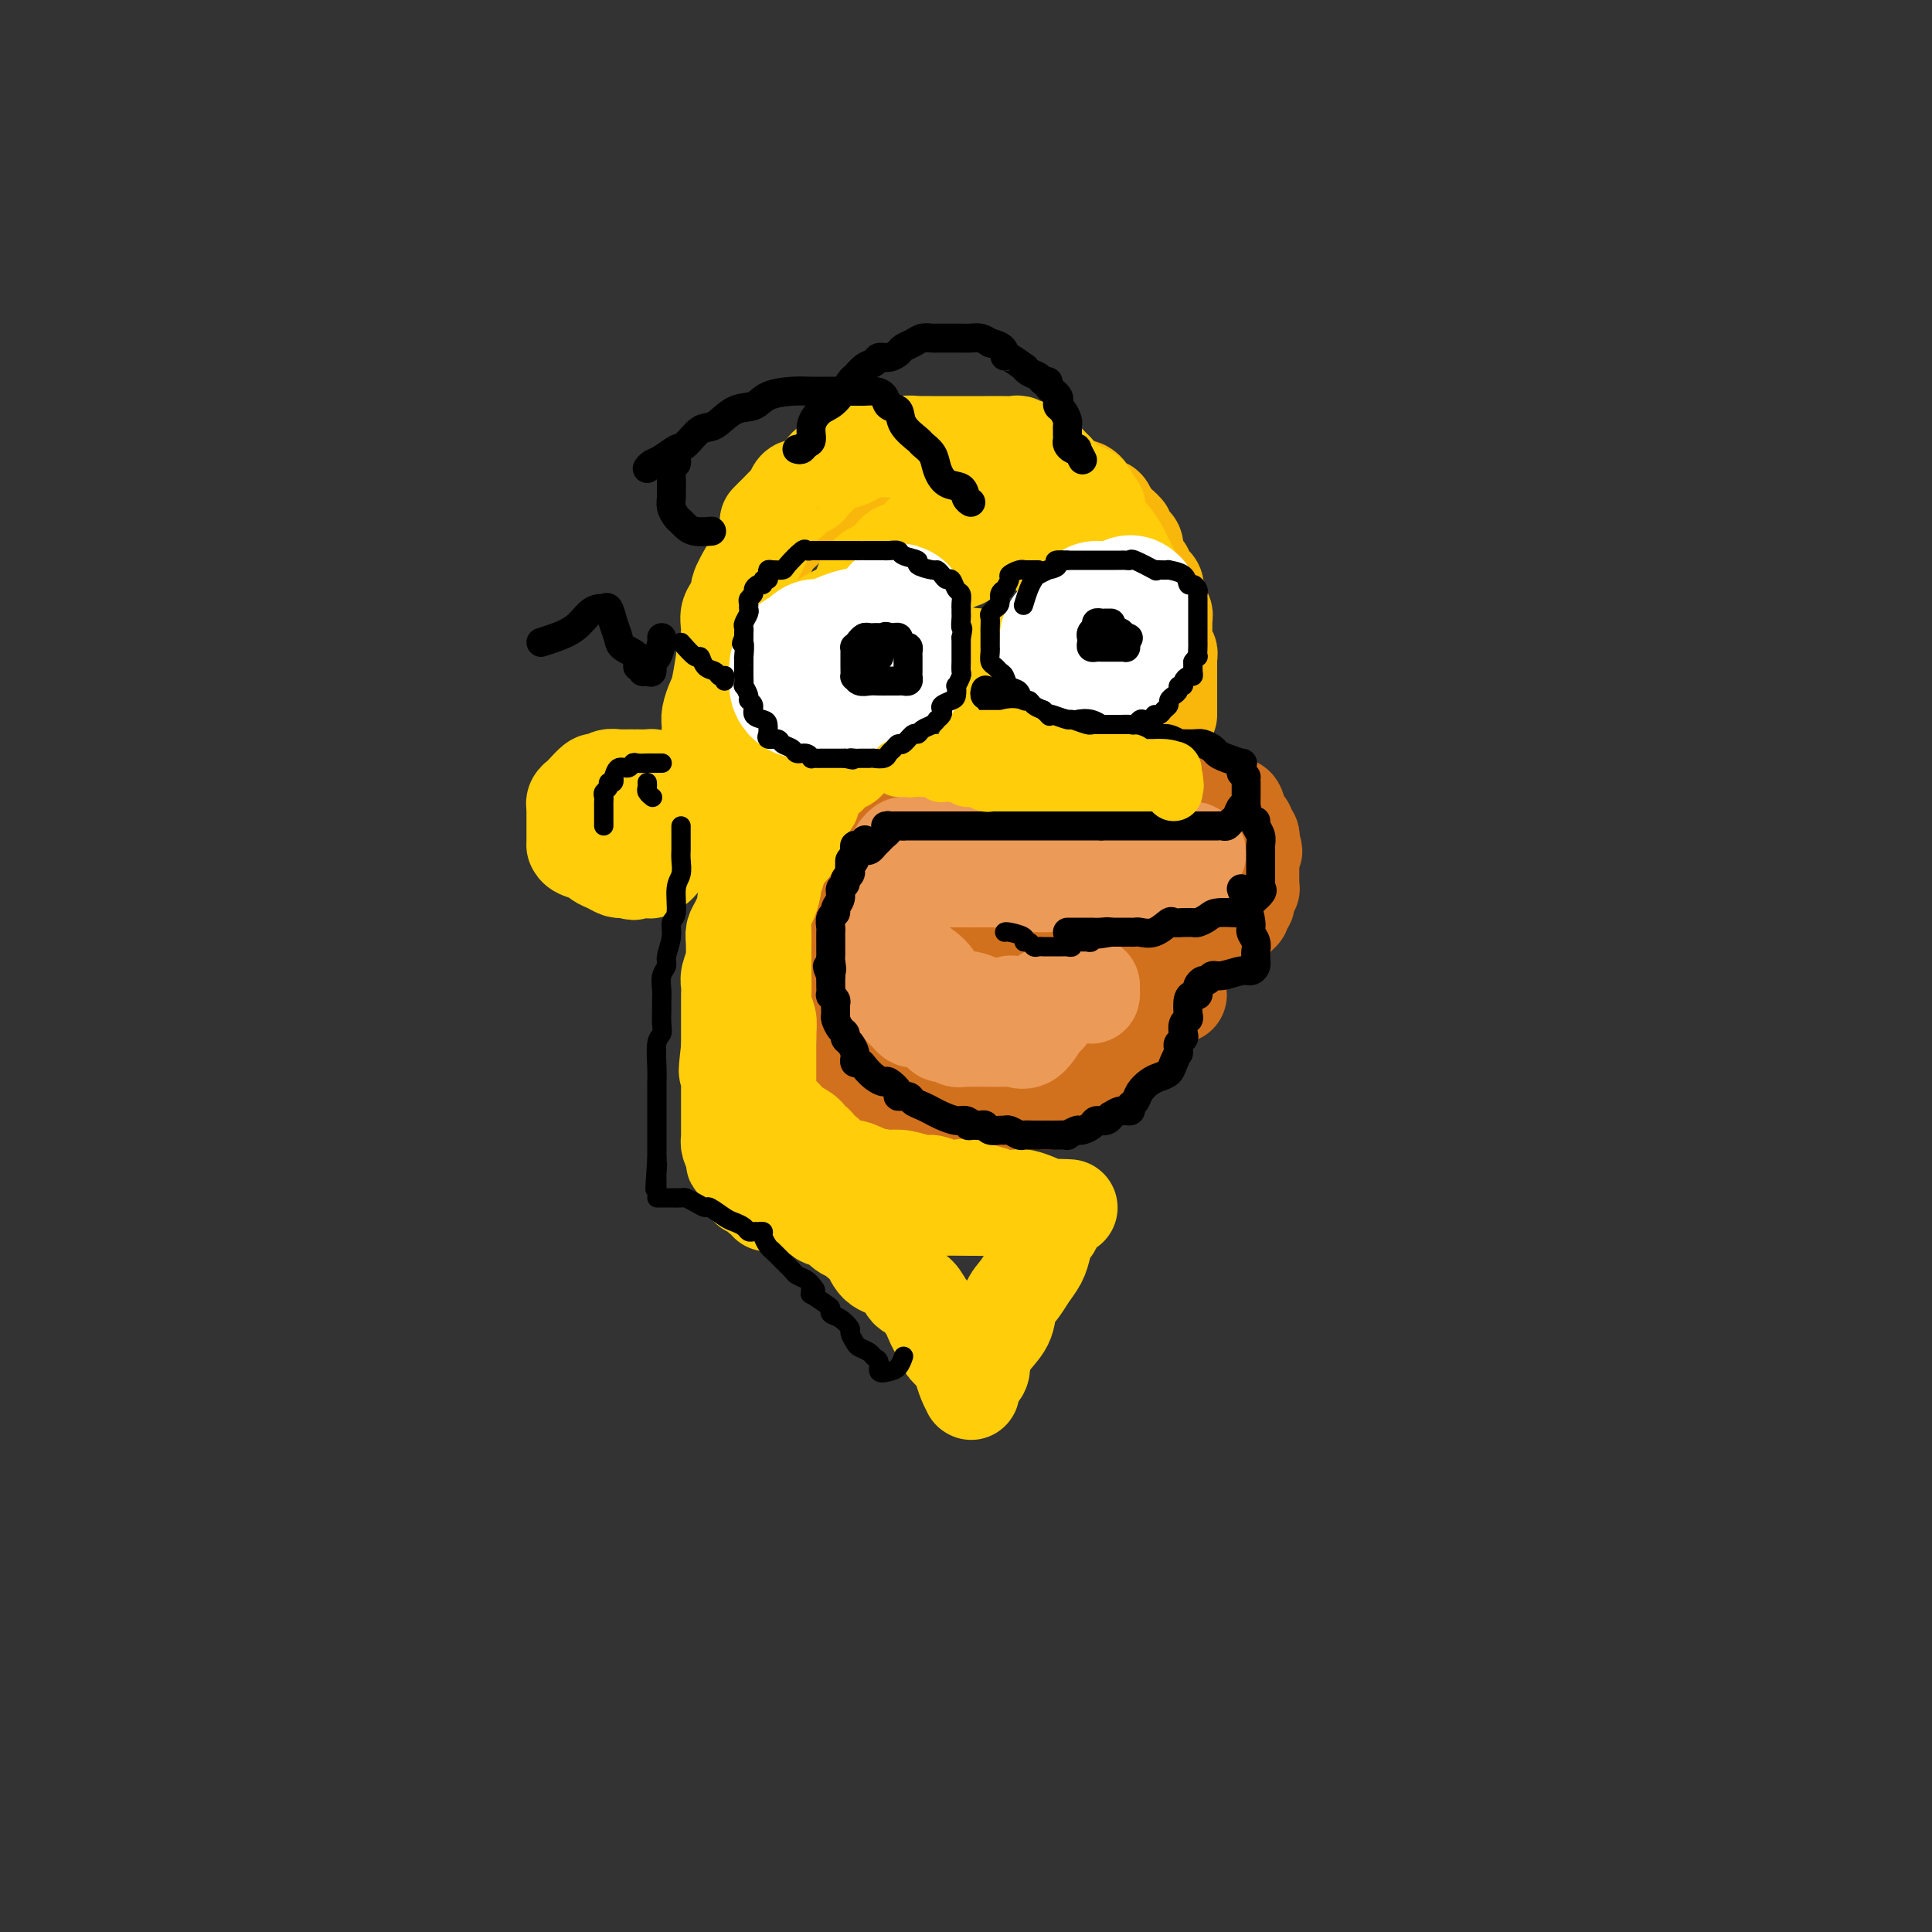 <svg viewBox='0 0 400 400' version='1.1' xmlns='http://www.w3.org/2000/svg' xmlns:xlink='http://www.w3.org/1999/xlink'><rect x="0" y="0" width="400" height="400" fill="#333333" stroke="none"/><g fill='none' stroke='rgb(249,183,11)' stroke-width='20' stroke-linecap='round' stroke-linejoin='round'><path d='M150,154c0.000,-0.623 0.000,-1.245 0,-2c-0.000,-0.755 -0.001,-1.642 0,-2c0.001,-0.358 0.004,-0.186 0,-1c-0.004,-0.814 -0.016,-2.615 0,-4c0.016,-1.385 0.060,-2.356 0,-3c-0.060,-0.644 -0.223,-0.963 0,-2c0.223,-1.037 0.833,-2.792 1,-4c0.167,-1.208 -0.110,-1.869 0,-3c0.110,-1.131 0.607,-2.731 1,-4c0.393,-1.269 0.681,-2.206 1,-3c0.319,-0.794 0.667,-1.443 1,-2c0.333,-0.557 0.649,-1.020 1,-2c0.351,-0.980 0.736,-2.478 1,-3c0.264,-0.522 0.407,-0.069 1,-1c0.593,-0.931 1.635,-3.246 2,-4c0.365,-0.754 0.051,0.053 0,0c-0.051,-0.053 0.159,-0.968 1,-2c0.841,-1.032 2.312,-2.183 3,-3c0.688,-0.817 0.593,-1.301 1,-2c0.407,-0.699 1.315,-1.615 2,-2c0.685,-0.385 1.146,-0.239 2,-1c0.854,-0.761 2.099,-2.427 3,-3c0.901,-0.573 1.457,-0.052 2,0c0.543,0.052 1.074,-0.363 2,-1c0.926,-0.637 2.247,-1.495 3,-2c0.753,-0.505 0.939,-0.657 2,-1c1.061,-0.343 2.996,-0.875 4,-1c1.004,-0.125 1.078,0.159 2,0c0.922,-0.159 2.692,-0.760 4,-1c1.308,-0.240 2.154,-0.120 3,0'/><path d='M193,95c3.607,-0.928 1.626,-0.249 2,0c0.374,0.249 3.105,0.067 5,0c1.895,-0.067 2.956,-0.018 4,0c1.044,0.018 2.073,0.005 3,0c0.927,-0.005 1.754,-0.001 2,0c0.246,0.001 -0.088,0.001 0,0c0.088,-0.001 0.599,-0.001 1,0c0.401,0.001 0.694,0.004 1,0c0.306,-0.004 0.627,-0.016 1,0c0.373,0.016 0.800,0.061 1,0c0.200,-0.061 0.174,-0.229 1,0c0.826,0.229 2.504,0.855 3,1c0.496,0.145 -0.191,-0.190 0,0c0.191,0.190 1.259,0.907 2,2c0.741,1.093 1.154,2.564 2,3c0.846,0.436 2.124,-0.164 3,0c0.876,0.164 1.349,1.090 2,2c0.651,0.910 1.480,1.803 2,2c0.520,0.197 0.730,-0.302 1,0c0.270,0.302 0.598,1.406 1,2c0.402,0.594 0.878,0.679 1,1c0.122,0.321 -0.108,0.878 0,1c0.108,0.122 0.555,-0.189 1,0c0.445,0.189 0.889,0.880 1,1c0.111,0.120 -0.111,-0.330 0,0c0.111,0.330 0.556,1.439 1,2c0.444,0.561 0.889,0.574 1,1c0.111,0.426 -0.111,1.265 0,2c0.111,0.735 0.556,1.368 1,2'/><path d='M236,117c2.870,3.484 0.545,1.693 0,1c-0.545,-0.693 0.690,-0.287 1,0c0.310,0.287 -0.306,0.457 0,1c0.306,0.543 1.532,1.460 2,2c0.468,0.540 0.177,0.704 0,1c-0.177,0.296 -0.240,0.723 0,1c0.240,0.277 0.782,0.403 1,1c0.218,0.597 0.111,1.666 0,2c-0.111,0.334 -0.226,-0.065 0,0c0.226,0.065 0.792,0.595 1,1c0.208,0.405 0.056,0.685 0,1c-0.056,0.315 -0.016,0.666 0,1c0.016,0.334 0.008,0.653 0,1c-0.008,0.347 -0.016,0.723 0,1c0.016,0.277 0.057,0.455 0,1c-0.057,0.545 -0.211,1.455 0,2c0.211,0.545 0.789,0.723 1,1c0.211,0.277 0.057,0.652 0,1c-0.057,0.348 -0.015,0.670 0,1c0.015,0.330 0.004,0.667 0,1c-0.004,0.333 -0.001,0.662 0,1c0.001,0.338 0.000,0.686 0,1c-0.000,0.314 -0.000,0.595 0,1c0.000,0.405 0.000,0.935 0,1c-0.000,0.065 -0.000,-0.334 0,0c0.000,0.334 0.000,1.400 0,2c-0.000,0.600 -0.000,0.735 0,1c0.000,0.265 0.000,0.659 0,1c-0.000,0.341 -0.000,0.630 0,1c0.000,0.370 0.000,0.820 0,1c-0.000,0.180 -0.000,0.090 0,0'/></g>
<g fill='none' stroke='rgb(210,113,29)' stroke-width='20' stroke-linecap='round' stroke-linejoin='round'><path d='M181,172c-0.089,-0.454 -0.178,-0.908 0,-1c0.178,-0.092 0.622,0.178 1,0c0.378,-0.178 0.691,-0.804 1,-1c0.309,-0.196 0.613,0.039 1,0c0.387,-0.039 0.857,-0.353 2,-1c1.143,-0.647 2.960,-1.626 4,-2c1.040,-0.374 1.304,-0.141 2,0c0.696,0.141 1.826,0.191 3,0c1.174,-0.191 2.393,-0.625 3,-1c0.607,-0.375 0.603,-0.693 1,-1c0.397,-0.307 1.194,-0.604 2,-1c0.806,-0.396 1.620,-0.890 2,-1c0.380,-0.110 0.327,0.163 1,0c0.673,-0.163 2.071,-0.762 3,-1c0.929,-0.238 1.387,-0.116 2,0c0.613,0.116 1.380,0.227 2,0c0.620,-0.227 1.094,-0.793 2,-1c0.906,-0.207 2.245,-0.055 3,0c0.755,0.055 0.927,0.015 1,0c0.073,-0.015 0.047,-0.004 0,0c-0.047,0.004 -0.115,0.001 0,0c0.115,-0.001 0.412,-0.000 1,0c0.588,0.000 1.467,0.000 2,0c0.533,-0.000 0.720,-0.000 1,0c0.280,0.000 0.651,0.000 1,0c0.349,-0.000 0.674,-0.000 1,0'/><path d='M223,161c2.581,-0.155 1.034,-0.041 1,0c-0.034,0.041 1.444,0.011 2,0c0.556,-0.011 0.190,-0.003 0,0c-0.190,0.003 -0.205,0.001 0,0c0.205,-0.001 0.628,-0.000 1,0c0.372,0.000 0.691,0.000 1,0c0.309,-0.000 0.608,-0.001 1,0c0.392,0.001 0.878,0.004 1,0c0.122,-0.004 -0.121,-0.016 0,0c0.121,0.016 0.607,0.060 1,0c0.393,-0.060 0.693,-0.222 1,0c0.307,0.222 0.621,0.829 1,1c0.379,0.171 0.823,-0.094 1,0c0.177,0.094 0.089,0.547 0,1'/><path d='M234,163c1.925,0.552 1.237,0.933 1,1c-0.237,0.067 -0.021,-0.178 0,0c0.021,0.178 -0.151,0.780 0,1c0.151,0.220 0.624,0.059 1,0c0.376,-0.059 0.654,-0.016 1,0c0.346,0.016 0.760,0.004 1,0c0.240,-0.004 0.305,-0.001 1,0c0.695,0.001 2.019,0.001 3,0c0.981,-0.001 1.620,-0.004 2,0c0.380,0.004 0.502,0.015 1,0c0.498,-0.015 1.372,-0.057 2,0c0.628,0.057 1.008,0.212 1,0c-0.008,-0.212 -0.406,-0.790 0,-1c0.406,-0.210 1.614,-0.053 2,0c0.386,0.053 -0.051,0.003 0,0c0.051,-0.003 0.591,0.042 1,0c0.409,-0.042 0.687,-0.172 1,0c0.313,0.172 0.661,0.645 1,1c0.339,0.355 0.669,0.592 1,1c0.331,0.408 0.662,0.988 1,1c0.338,0.012 0.683,-0.544 1,0c0.317,0.544 0.607,2.187 1,3c0.393,0.813 0.890,0.795 1,1c0.110,0.205 -0.166,0.632 0,1c0.166,0.368 0.776,0.676 1,1c0.224,0.324 0.064,0.664 0,1c-0.064,0.336 -0.032,0.668 0,1'/><path d='M259,175c1.238,1.881 0.332,1.082 0,1c-0.332,-0.082 -0.089,0.552 0,1c0.089,0.448 0.024,0.712 0,1c-0.024,0.288 -0.006,0.602 0,1c0.006,0.398 0.002,0.880 0,1c-0.002,0.120 -0.001,-0.121 0,0c0.001,0.121 0.001,0.606 0,1c-0.001,0.394 -0.004,0.697 0,1c0.004,0.303 0.015,0.606 0,1c-0.015,0.394 -0.056,0.880 0,1c0.056,0.120 0.207,-0.126 0,0c-0.207,0.126 -0.774,0.625 -1,1c-0.226,0.375 -0.112,0.626 0,1c0.112,0.374 0.222,0.870 0,1c-0.222,0.130 -0.777,-0.105 -1,0c-0.223,0.105 -0.115,0.549 0,1c0.115,0.451 0.238,0.909 0,1c-0.238,0.091 -0.837,-0.186 -1,0c-0.163,0.186 0.110,0.835 0,1c-0.110,0.165 -0.603,-0.153 -1,0c-0.397,0.153 -0.698,0.776 -1,1c-0.302,0.224 -0.607,0.050 -1,0c-0.393,-0.050 -0.875,0.025 -1,0c-0.125,-0.025 0.107,-0.150 0,0c-0.107,0.150 -0.554,0.575 -1,1'/><path d='M251,192c-1.245,1.019 -0.858,1.065 -1,1c-0.142,-0.065 -0.812,-0.242 -1,0c-0.188,0.242 0.104,0.902 0,1c-0.104,0.098 -0.606,-0.366 -1,0c-0.394,0.366 -0.679,1.562 -1,2c-0.321,0.438 -0.678,0.116 -1,0c-0.322,-0.116 -0.610,-0.027 -1,0c-0.390,0.027 -0.882,-0.007 -1,0c-0.118,0.007 0.139,0.055 0,0c-0.139,-0.055 -0.675,-0.212 -1,0c-0.325,0.212 -0.440,0.793 -1,1c-0.560,0.207 -1.564,0.041 -2,0c-0.436,-0.041 -0.302,0.041 -1,0c-0.698,-0.041 -2.228,-0.207 -3,0c-0.772,0.207 -0.788,0.788 -1,1c-0.212,0.212 -0.622,0.057 -1,0c-0.378,-0.057 -0.724,-0.015 -1,0c-0.276,0.015 -0.483,0.004 -1,0c-0.517,-0.004 -1.343,-0.001 -2,0c-0.657,0.001 -1.146,0.000 -2,0c-0.854,-0.000 -2.073,-0.000 -3,0c-0.927,0.000 -1.561,0.000 -2,0c-0.439,-0.000 -0.682,-0.000 -1,0c-0.318,0.000 -0.711,0.000 -1,0c-0.289,-0.000 -0.476,-0.000 -1,0c-0.524,0.000 -1.387,0.000 -2,0c-0.613,-0.000 -0.976,-0.000 -1,0c-0.024,0.000 0.293,0.000 0,0c-0.293,-0.000 -1.194,-0.000 -2,0c-0.806,0.000 -1.516,0.000 -2,0c-0.484,-0.000 -0.742,-0.000 -1,0'/><path d='M212,198c-5.363,0.309 -1.271,0.083 0,0c1.271,-0.083 -0.279,-0.023 -1,0c-0.721,0.023 -0.613,0.007 -1,0c-0.387,-0.007 -1.270,-0.006 -2,0c-0.730,0.006 -1.308,0.015 -2,0c-0.692,-0.015 -1.500,-0.056 -2,0c-0.500,0.056 -0.694,0.207 -1,0c-0.306,-0.207 -0.726,-0.774 -1,-1c-0.274,-0.226 -0.403,-0.112 -1,0c-0.597,0.112 -1.661,0.223 -2,0c-0.339,-0.223 0.046,-0.778 0,-1c-0.046,-0.222 -0.523,-0.111 -1,0'/><path d='M198,196c-2.333,-0.333 -1.167,-0.167 0,0'/><path d='M244,206c-0.304,-0.119 -0.607,-0.238 -1,0c-0.393,0.238 -0.875,0.832 -1,1c-0.125,0.168 0.107,-0.092 -1,1c-1.107,1.092 -3.552,3.535 -5,5c-1.448,1.465 -1.899,1.951 -2,2c-0.101,0.049 0.146,-0.339 0,0c-0.146,0.339 -0.687,1.404 -1,2c-0.313,0.596 -0.399,0.722 -1,1c-0.601,0.278 -1.716,0.707 -2,1c-0.284,0.293 0.263,0.449 0,1c-0.263,0.551 -1.335,1.496 -2,2c-0.665,0.504 -0.923,0.566 -2,1c-1.077,0.434 -2.974,1.241 -4,2c-1.026,0.759 -1.179,1.471 -2,2c-0.821,0.529 -2.308,0.874 -3,1c-0.692,0.126 -0.590,0.034 -1,0c-0.410,-0.034 -1.334,-0.009 -2,0c-0.666,0.009 -1.074,0.002 -2,0c-0.926,-0.002 -2.371,-0.001 -3,0c-0.629,0.001 -0.442,0.000 -1,0c-0.558,-0.000 -1.862,-0.000 -3,0c-1.138,0.000 -2.111,0.000 -3,0c-0.889,-0.000 -1.693,-0.000 -2,0c-0.307,0.000 -0.116,0.001 -1,0c-0.884,-0.001 -2.842,-0.004 -4,0c-1.158,0.004 -1.517,0.016 -2,0c-0.483,-0.016 -1.091,-0.060 -2,0c-0.909,0.060 -2.120,0.222 -3,0c-0.880,-0.222 -1.429,-0.829 -2,-1c-0.571,-0.171 -1.163,0.094 -2,0c-0.837,-0.094 -1.918,-0.547 -3,-1'/><path d='M181,226c-5.687,-0.548 -1.905,-0.916 -1,-1c0.905,-0.084 -1.067,0.118 -2,0c-0.933,-0.118 -0.828,-0.556 -1,-1c-0.172,-0.444 -0.621,-0.894 -1,-1c-0.379,-0.106 -0.689,0.131 -1,0c-0.311,-0.131 -0.623,-0.630 -1,-1c-0.377,-0.370 -0.819,-0.610 -1,-1c-0.181,-0.390 -0.101,-0.930 0,-1c0.101,-0.070 0.223,0.331 0,0c-0.223,-0.331 -0.792,-1.394 -1,-2c-0.208,-0.606 -0.056,-0.754 0,-1c0.056,-0.246 0.015,-0.591 0,-1c-0.015,-0.409 -0.004,-0.883 0,-1c0.004,-0.117 0.001,0.122 0,0c-0.001,-0.122 -0.000,-0.606 0,-1c0.000,-0.394 0.000,-0.697 0,-1c-0.000,-0.303 -0.000,-0.606 0,-1c0.000,-0.394 0.000,-0.879 0,-1c-0.000,-0.121 -0.000,0.121 0,0c0.000,-0.121 0.000,-0.606 0,-1c-0.000,-0.394 -0.000,-0.697 0,-1'/><path d='M172,209c-0.150,-1.829 -0.026,-0.401 0,0c0.026,0.401 -0.046,-0.225 0,-1c0.046,-0.775 0.208,-1.699 0,-2c-0.208,-0.301 -0.788,0.023 -1,0c-0.212,-0.023 -0.057,-0.391 0,-1c0.057,-0.609 0.015,-1.460 0,-2c-0.015,-0.540 -0.004,-0.770 0,-1c0.004,-0.230 0.001,-0.461 0,-1c-0.001,-0.539 -0.000,-1.386 0,-2c0.000,-0.614 0.000,-0.994 0,-1c-0.000,-0.006 -0.000,0.364 0,0c0.000,-0.364 0.000,-1.460 0,-2c-0.000,-0.540 -0.001,-0.522 0,-1c0.001,-0.478 0.003,-1.451 0,-2c-0.003,-0.549 -0.011,-0.673 0,-1c0.011,-0.327 0.041,-0.857 0,-1c-0.041,-0.143 -0.152,0.102 0,0c0.152,-0.102 0.566,-0.552 1,-1c0.434,-0.448 0.887,-0.893 1,-1c0.113,-0.107 -0.114,0.126 0,0c0.114,-0.126 0.569,-0.611 1,-1c0.431,-0.389 0.837,-0.682 1,-1c0.163,-0.318 0.082,-0.663 0,-1c-0.082,-0.337 -0.166,-0.668 0,-1c0.166,-0.332 0.583,-0.666 1,-1'/><path d='M176,184c1.014,-1.626 1.050,-1.191 1,-1c-0.050,0.191 -0.186,0.139 0,0c0.186,-0.139 0.693,-0.366 1,-1c0.307,-0.634 0.416,-1.675 1,-2c0.584,-0.325 1.645,0.067 2,0c0.355,-0.067 0.003,-0.593 0,-1c-0.003,-0.407 0.343,-0.697 1,-1c0.657,-0.303 1.626,-0.621 2,-1c0.374,-0.379 0.153,-0.820 0,-1c-0.153,-0.180 -0.237,-0.100 0,0c0.237,0.100 0.795,0.219 1,0c0.205,-0.219 0.059,-0.777 0,-1c-0.059,-0.223 -0.029,-0.112 0,0'/><path d='M185,175c0.000,0.000 0.100,0.100 0.1,0.1'/></g>
<g fill='none' stroke='rgb(255,205,10)' stroke-width='20' stroke-linecap='round' stroke-linejoin='round'><path d='M135,162c0.051,-0.423 0.102,-0.845 0,-1c-0.102,-0.155 -0.356,-0.041 -1,0c-0.644,0.041 -1.678,0.011 -2,0c-0.322,-0.011 0.070,-0.003 0,0c-0.070,0.003 -0.600,-0.000 -1,0c-0.400,0.000 -0.670,0.004 -1,0c-0.330,-0.004 -0.718,-0.015 -1,0c-0.282,0.015 -0.456,0.055 -1,0c-0.544,-0.055 -1.459,-0.204 -2,0c-0.541,0.204 -0.708,0.762 -1,1c-0.292,0.238 -0.709,0.158 -1,0c-0.291,-0.158 -0.456,-0.392 -1,0c-0.544,0.392 -1.466,1.411 -2,2c-0.534,0.589 -0.679,0.747 -1,1c-0.321,0.253 -0.818,0.600 -1,1c-0.182,0.400 -0.049,0.851 0,1c0.049,0.149 0.013,-0.006 0,0c-0.013,0.006 -0.003,0.174 0,1c0.003,0.826 0.001,2.312 0,3c-0.001,0.688 0.001,0.580 0,1c-0.001,0.420 -0.004,1.369 0,2c0.004,0.631 0.013,0.943 0,1c-0.013,0.057 -0.050,-0.140 0,0c0.050,0.140 0.188,0.616 1,1c0.812,0.384 2.297,0.677 3,1c0.703,0.323 0.622,0.675 1,1c0.378,0.325 1.215,0.623 2,1c0.785,0.377 1.519,0.832 2,1c0.481,0.168 0.709,0.048 1,0c0.291,-0.048 0.646,-0.024 1,0'/><path d='M130,180c1.859,0.929 1.008,0.250 1,0c-0.008,-0.250 0.829,-0.073 1,0c0.171,0.073 -0.324,0.041 0,0c0.324,-0.041 1.466,-0.091 2,0c0.534,0.091 0.461,0.323 1,0c0.539,-0.323 1.689,-1.202 2,-2c0.311,-0.798 -0.216,-1.516 0,-2c0.216,-0.484 1.176,-0.733 2,-1c0.824,-0.267 1.512,-0.552 2,-1c0.488,-0.448 0.776,-1.059 1,-2c0.224,-0.941 0.385,-2.211 1,-3c0.615,-0.789 1.685,-1.096 2,-2c0.315,-0.904 -0.126,-2.406 0,-4c0.126,-1.594 0.819,-3.281 1,-4c0.181,-0.719 -0.148,-0.471 0,-1c0.148,-0.529 0.775,-1.836 1,-3c0.225,-1.164 0.049,-2.183 0,-3c-0.049,-0.817 0.029,-1.430 0,-2c-0.029,-0.570 -0.167,-1.097 0,-2c0.167,-0.903 0.637,-2.180 1,-3c0.363,-0.820 0.617,-1.181 1,-3c0.383,-1.819 0.895,-5.096 1,-6c0.105,-0.904 -0.198,0.567 0,0c0.198,-0.567 0.897,-3.170 1,-5c0.103,-1.830 -0.390,-2.885 0,-4c0.390,-1.115 1.662,-2.289 2,-3c0.338,-0.711 -0.257,-0.958 0,-2c0.257,-1.042 1.368,-2.877 2,-4c0.632,-1.123 0.786,-1.533 1,-2c0.214,-0.467 0.490,-0.991 1,-2c0.510,-1.009 1.255,-2.505 2,-4'/><path d='M159,110c1.145,-2.992 0.007,-1.972 0,-2c-0.007,-0.028 1.115,-1.103 2,-2c0.885,-0.897 1.531,-1.616 2,-2c0.469,-0.384 0.759,-0.434 1,-1c0.241,-0.566 0.433,-1.647 1,-2c0.567,-0.353 1.509,0.023 2,0c0.491,-0.023 0.530,-0.445 1,-1c0.470,-0.555 1.369,-1.244 2,-2c0.631,-0.756 0.993,-1.579 2,-2c1.007,-0.421 2.660,-0.438 4,-1c1.340,-0.562 2.367,-1.667 4,-2c1.633,-0.333 3.872,0.107 5,0c1.128,-0.107 1.144,-0.761 2,-1c0.856,-0.239 2.553,-0.064 3,0c0.447,0.064 -0.356,0.017 0,0c0.356,-0.017 1.870,-0.005 3,0c1.130,0.005 1.875,0.002 3,0c1.125,-0.002 2.630,-0.002 4,0c1.370,0.002 2.604,0.005 4,0c1.396,-0.005 2.953,-0.018 4,0c1.047,0.018 1.583,0.067 2,0c0.417,-0.067 0.716,-0.252 1,0c0.284,0.252 0.554,0.940 1,1c0.446,0.060 1.068,-0.507 2,0c0.932,0.507 2.172,2.089 3,3c0.828,0.911 1.242,1.151 2,2c0.758,0.849 1.858,2.305 3,3c1.142,0.695 2.326,0.627 3,1c0.674,0.373 0.837,1.186 1,2'/><path d='M226,104c2.346,1.988 0.711,0.957 0,1c-0.711,0.043 -0.498,1.161 0,2c0.498,0.839 1.283,1.398 2,2c0.717,0.602 1.368,1.246 2,2c0.632,0.754 1.245,1.619 2,3c0.755,1.381 1.652,3.280 2,4c0.348,0.720 0.146,0.262 0,0c-0.146,-0.262 -0.235,-0.329 0,0c0.235,0.329 0.795,1.054 1,2c0.205,0.946 0.055,2.112 0,3c-0.055,0.888 -0.015,1.496 0,2c0.015,0.504 0.004,0.904 0,1c-0.004,0.096 -0.001,-0.110 0,1c0.001,1.110 0.000,3.537 0,5c-0.000,1.463 0.001,1.963 0,2c-0.001,0.037 -0.002,-0.389 0,0c0.002,0.389 0.009,1.592 0,2c-0.009,0.408 -0.033,0.022 0,0c0.033,-0.022 0.125,0.320 0,1c-0.125,0.680 -0.466,1.699 -1,2c-0.534,0.301 -1.262,-0.115 -2,0c-0.738,0.115 -1.487,0.763 -2,1c-0.513,0.237 -0.789,0.064 -1,0c-0.211,-0.064 -0.358,-0.017 -1,0c-0.642,0.017 -1.781,0.005 -2,0c-0.219,-0.005 0.481,-0.001 0,0c-0.481,0.001 -2.143,0.000 -4,0c-1.857,-0.000 -3.910,-0.000 -5,0c-1.090,0.000 -1.216,0.000 -2,0c-0.784,-0.000 -2.224,-0.000 -3,0c-0.776,0.000 -0.888,0.000 -1,0'/><path d='M211,140c-4.141,0.150 -2.993,0.026 -3,0c-0.007,-0.026 -1.170,0.046 -2,0c-0.830,-0.046 -1.327,-0.209 -2,0c-0.673,0.209 -1.520,0.791 -3,1c-1.480,0.209 -3.592,0.044 -5,0c-1.408,-0.044 -2.112,0.033 -3,0c-0.888,-0.033 -1.959,-0.178 -3,0c-1.041,0.178 -2.052,0.678 -3,1c-0.948,0.322 -1.833,0.467 -3,1c-1.167,0.533 -2.616,1.453 -4,2c-1.384,0.547 -2.704,0.721 -4,1c-1.296,0.279 -2.568,0.663 -4,1c-1.432,0.337 -3.025,0.628 -4,1c-0.975,0.372 -1.332,0.826 -2,1c-0.668,0.174 -1.647,0.068 -2,0c-0.353,-0.068 -0.080,-0.096 0,0c0.080,0.096 -0.032,0.318 0,0c0.032,-0.318 0.208,-1.177 0,-3c-0.208,-1.823 -0.799,-4.611 0,-7c0.799,-2.389 2.989,-4.378 4,-6c1.011,-1.622 0.844,-2.876 2,-4c1.156,-1.124 3.634,-2.118 5,-3c1.366,-0.882 1.618,-1.652 2,-2c0.382,-0.348 0.893,-0.275 2,-1c1.107,-0.725 2.810,-2.247 4,-3c1.190,-0.753 1.865,-0.738 3,-1c1.135,-0.262 2.729,-0.801 4,-1c1.271,-0.199 2.220,-0.057 3,0c0.780,0.057 1.390,0.028 2,0'/><path d='M195,118c2.195,-0.774 1.683,-1.710 2,-2c0.317,-0.290 1.464,0.066 2,0c0.536,-0.066 0.461,-0.554 1,-1c0.539,-0.446 1.692,-0.851 2,-1c0.308,-0.149 -0.229,-0.041 -1,0c-0.771,0.041 -1.777,0.017 -3,0c-1.223,-0.017 -2.663,-0.026 -4,0c-1.337,0.026 -2.570,0.087 -4,0c-1.430,-0.087 -3.055,-0.320 -4,0c-0.945,0.320 -1.209,1.195 -2,2c-0.791,0.805 -2.110,1.541 -3,2c-0.890,0.459 -1.352,0.642 -2,2c-0.648,1.358 -1.483,3.892 -2,5c-0.517,1.108 -0.717,0.790 -1,1c-0.283,0.210 -0.649,0.948 -1,2c-0.351,1.052 -0.685,2.417 -1,3c-0.315,0.583 -0.610,0.384 -1,1c-0.390,0.616 -0.874,2.049 -1,3c-0.126,0.951 0.107,1.421 0,2c-0.107,0.579 -0.555,1.268 -1,2c-0.445,0.732 -0.888,1.508 -1,2c-0.112,0.492 0.108,0.701 0,1c-0.108,0.299 -0.544,0.688 -1,1c-0.456,0.312 -0.930,0.545 -1,1c-0.070,0.455 0.266,1.130 0,2c-0.266,0.870 -1.133,1.935 -2,3'/><path d='M166,149c-2.177,4.621 -1.118,1.672 -1,1c0.118,-0.672 -0.704,0.931 -1,2c-0.296,1.069 -0.066,1.602 0,2c0.066,0.398 -0.031,0.660 0,1c0.031,0.340 0.189,0.756 0,1c-0.189,0.244 -0.725,0.315 0,0c0.725,-0.315 2.711,-1.016 4,-2c1.289,-0.984 1.879,-2.251 3,-3c1.121,-0.749 2.771,-0.979 4,-2c1.229,-1.021 2.036,-2.834 3,-4c0.964,-1.166 2.085,-1.684 3,-2c0.915,-0.316 1.625,-0.430 2,-1c0.375,-0.570 0.415,-1.596 1,-2c0.585,-0.404 1.715,-0.185 2,0c0.285,0.185 -0.276,0.337 0,0c0.276,-0.337 1.388,-1.162 4,-2c2.612,-0.838 6.724,-1.689 9,-2c2.276,-0.311 2.715,-0.084 4,0c1.285,0.084 3.416,0.023 6,0c2.584,-0.023 5.622,-0.009 7,0c1.378,0.009 1.095,0.013 1,0c-0.095,-0.013 -0.001,-0.044 0,0c0.001,0.044 -0.092,0.164 0,0c0.092,-0.164 0.367,-0.613 1,-1c0.633,-0.387 1.623,-0.712 2,-1c0.377,-0.288 0.140,-0.539 0,-1c-0.140,-0.461 -0.183,-1.132 0,-2c0.183,-0.868 0.591,-1.934 1,-3'/><path d='M221,128c0.781,-1.280 0.233,-0.480 0,-1c-0.233,-0.520 -0.152,-2.361 0,-4c0.152,-1.639 0.373,-3.075 0,-4c-0.373,-0.925 -1.342,-1.337 -2,-2c-0.658,-0.663 -1.004,-1.575 -2,-3c-0.996,-1.425 -2.640,-3.362 -4,-4c-1.360,-0.638 -2.436,0.024 -4,0c-1.564,-0.024 -3.616,-0.735 -5,-1c-1.384,-0.265 -2.099,-0.083 -3,0c-0.901,0.083 -1.989,0.069 -3,0c-1.011,-0.069 -1.945,-0.192 -3,0c-1.055,0.192 -2.229,0.698 -3,1c-0.771,0.302 -1.138,0.398 -2,2c-0.862,1.602 -2.220,4.709 -3,6c-0.780,1.291 -0.984,0.766 -1,1c-0.016,0.234 0.155,1.228 0,2c-0.155,0.772 -0.636,1.322 -1,2c-0.364,0.678 -0.609,1.485 -1,2c-0.391,0.515 -0.927,0.740 -1,1c-0.073,0.260 0.316,0.557 0,1c-0.316,0.443 -1.337,1.032 -2,2c-0.663,0.968 -0.966,2.315 -1,3c-0.034,0.685 0.202,0.708 0,1c-0.202,0.292 -0.842,0.852 -1,1c-0.158,0.148 0.168,-0.118 0,0c-0.168,0.118 -0.828,0.619 -1,1c-0.172,0.381 0.146,0.641 0,1c-0.146,0.359 -0.756,0.817 -1,1c-0.244,0.183 -0.122,0.092 0,0'/><path d='M157,171c0.114,0.477 0.228,0.954 0,1c-0.228,0.046 -0.797,-0.340 -1,0c-0.203,0.340 -0.039,1.404 0,2c0.039,0.596 -0.046,0.722 0,1c0.046,0.278 0.223,0.706 0,1c-0.223,0.294 -0.847,0.452 -1,1c-0.153,0.548 0.166,1.484 0,4c-0.166,2.516 -0.815,6.612 -1,8c-0.185,1.388 0.094,0.068 0,0c-0.094,-0.068 -0.561,1.116 -1,2c-0.439,0.884 -0.849,1.467 -1,2c-0.151,0.533 -0.044,1.014 0,2c0.044,0.986 0.026,2.476 0,3c-0.026,0.524 -0.060,0.081 0,0c0.060,-0.081 0.212,0.201 0,1c-0.212,0.799 -0.789,2.115 -1,3c-0.211,0.885 -0.057,1.340 0,2c0.057,0.660 0.015,1.524 0,2c-0.015,0.476 -0.004,0.565 0,1c0.004,0.435 0.001,1.217 0,2c-0.001,0.783 -0.000,1.568 0,2c0.000,0.432 0.000,0.511 0,1c-0.000,0.489 -0.000,1.388 0,2c0.000,0.612 0.000,0.937 0,1c-0.000,0.063 -0.000,-0.137 0,0c0.000,0.137 0.000,0.611 0,1c-0.000,0.389 -0.000,0.695 0,1'/><path d='M151,217c-0.928,7.748 -0.249,4.119 0,3c0.249,-1.119 0.067,0.274 0,1c-0.067,0.726 -0.018,0.787 0,1c0.018,0.213 0.005,0.580 0,1c-0.005,0.420 -0.001,0.894 0,1c0.001,0.106 0.000,-0.154 0,0c-0.000,0.154 -0.000,0.724 0,1c0.000,0.276 0.000,0.259 0,1c-0.000,0.741 -0.000,2.241 0,3c0.000,0.759 0.000,0.777 0,1c-0.000,0.223 -0.000,0.651 0,1c0.000,0.349 0.000,0.618 0,1c-0.000,0.382 -0.000,0.877 0,1c0.000,0.123 0.000,-0.125 0,0c-0.000,0.125 -0.001,0.624 0,1c0.001,0.376 0.003,0.628 0,1c-0.003,0.372 -0.011,0.863 0,1c0.011,0.137 0.041,-0.078 0,0c-0.041,0.078 -0.155,0.451 0,1c0.155,0.549 0.577,1.275 1,2'/><path d='M152,239c0.111,3.298 -0.110,0.543 0,0c0.110,-0.543 0.551,1.125 1,2c0.449,0.875 0.905,0.956 1,1c0.095,0.044 -0.171,0.049 0,0c0.171,-0.049 0.778,-0.154 1,0c0.222,0.154 0.059,0.567 0,1c-0.059,0.433 -0.013,0.887 0,1c0.013,0.113 -0.007,-0.114 0,0c0.007,0.114 0.040,0.569 0,1c-0.040,0.431 -0.151,0.837 0,1c0.151,0.163 0.566,0.081 1,0c0.434,-0.081 0.887,-0.162 1,0c0.113,0.162 -0.114,0.565 0,1c0.114,0.435 0.569,0.901 1,1c0.431,0.099 0.840,-0.169 1,0c0.160,0.169 0.073,0.776 0,1c-0.073,0.224 -0.133,0.064 0,0c0.133,-0.064 0.458,-0.033 1,0c0.542,0.033 1.301,0.069 2,0c0.699,-0.069 1.339,-0.242 2,0c0.661,0.242 1.342,0.900 2,1c0.658,0.100 1.293,-0.358 2,0c0.707,0.358 1.488,1.531 2,2c0.512,0.469 0.756,0.235 1,0'/><path d='M171,252c2.201,0.566 1.702,0.480 2,1c0.298,0.520 1.393,1.647 2,2c0.607,0.353 0.727,-0.067 1,0c0.273,0.067 0.700,0.621 1,1c0.300,0.379 0.475,0.582 1,1c0.525,0.418 1.400,1.052 2,2c0.600,0.948 0.924,2.212 2,3c1.076,0.788 2.906,1.101 4,2c1.094,0.899 1.454,2.385 2,3c0.546,0.615 1.278,0.360 2,1c0.722,0.640 1.435,2.173 2,3c0.565,0.827 0.981,0.946 1,1c0.019,0.054 -0.360,0.044 0,1c0.360,0.956 1.458,2.878 2,4c0.542,1.122 0.527,1.443 1,2c0.473,0.557 1.433,1.350 2,2c0.567,0.650 0.740,1.156 1,2c0.260,0.844 0.606,2.027 1,3c0.394,0.973 0.836,1.737 1,2c0.164,0.263 0.051,0.026 0,0c-0.051,-0.026 -0.041,0.159 0,0c0.041,-0.159 0.114,-0.661 0,-1c-0.114,-0.339 -0.415,-0.514 0,-1c0.415,-0.486 1.547,-1.282 2,-2c0.453,-0.718 0.226,-1.359 0,-2'/><path d='M203,282c0.744,-1.337 1.105,-2.679 2,-4c0.895,-1.321 2.323,-2.622 3,-4c0.677,-1.378 0.601,-2.833 1,-4c0.399,-1.167 1.273,-2.047 2,-3c0.727,-0.953 1.308,-1.980 2,-3c0.692,-1.020 1.495,-2.035 2,-3c0.505,-0.965 0.713,-1.880 1,-3c0.287,-1.120 0.654,-2.444 1,-3c0.346,-0.556 0.670,-0.345 1,-1c0.330,-0.655 0.665,-2.176 1,-3c0.335,-0.824 0.668,-0.951 1,-1c0.332,-0.049 0.661,-0.021 1,0c0.339,0.021 0.689,0.036 0,0c-0.689,-0.036 -2.416,-0.122 -3,0c-0.584,0.122 -0.025,0.453 -1,0c-0.975,-0.453 -3.485,-1.689 -5,-2c-1.515,-0.311 -2.034,0.305 -4,0c-1.966,-0.305 -5.378,-1.531 -7,-2c-1.622,-0.469 -1.452,-0.182 -2,0c-0.548,0.182 -1.813,0.259 -3,0c-1.187,-0.259 -2.298,-0.853 -3,-1c-0.702,-0.147 -0.997,0.153 -2,0c-1.003,-0.153 -2.715,-0.758 -4,-1c-1.285,-0.242 -2.142,-0.121 -3,0'/><path d='M184,244c-6.047,-1.099 -3.663,-0.346 -3,0c0.663,0.346 -0.395,0.285 -1,0c-0.605,-0.285 -0.756,-0.794 -1,-1c-0.244,-0.206 -0.579,-0.110 -1,0c-0.421,0.110 -0.927,0.233 -1,0c-0.073,-0.233 0.288,-0.822 0,-1c-0.288,-0.178 -1.226,0.054 -2,0c-0.774,-0.054 -1.383,-0.394 -1,0c0.383,0.394 1.757,1.521 2,2c0.243,0.479 -0.646,0.310 0,1c0.646,0.690 2.827,2.237 5,3c2.173,0.763 4.337,0.740 6,1c1.663,0.260 2.825,0.801 4,1c1.175,0.199 2.364,0.054 4,0c1.636,-0.054 3.719,-0.018 6,0c2.281,0.018 4.759,0.019 6,0c1.241,-0.019 1.244,-0.058 2,0c0.756,0.058 2.264,0.211 3,0c0.736,-0.211 0.698,-0.788 1,-1c0.302,-0.212 0.943,-0.061 1,0c0.057,0.061 -0.472,0.030 -1,0'/><path d='M213,249c3.336,-0.155 0.675,-0.042 -1,0c-1.675,0.042 -2.365,0.013 -4,0c-1.635,-0.013 -4.216,-0.011 -6,0c-1.784,0.011 -2.771,0.031 -4,0c-1.229,-0.031 -2.700,-0.113 -4,0c-1.300,0.113 -2.431,0.420 -3,0c-0.569,-0.420 -0.577,-1.568 -1,-2c-0.423,-0.432 -1.259,-0.147 -2,0c-0.741,0.147 -1.385,0.157 -2,0c-0.615,-0.157 -1.200,-0.480 -2,-1c-0.800,-0.520 -1.816,-1.238 -3,-2c-1.184,-0.762 -2.537,-1.567 -4,-2c-1.463,-0.433 -3.037,-0.493 -4,-1c-0.963,-0.507 -1.317,-1.463 -2,-2c-0.683,-0.537 -1.695,-0.657 -2,-1c-0.305,-0.343 0.098,-0.908 0,-1c-0.098,-0.092 -0.698,0.289 -1,0c-0.302,-0.289 -0.305,-1.248 -1,-2c-0.695,-0.752 -2.081,-1.296 -3,-2c-0.919,-0.704 -1.371,-1.567 -2,-2c-0.629,-0.433 -1.437,-0.434 -2,-1c-0.563,-0.566 -0.883,-1.695 -1,-2c-0.117,-0.305 -0.031,0.214 0,0c0.031,-0.214 0.008,-1.163 0,-2c-0.008,-0.837 -0.002,-1.564 0,-2c0.002,-0.436 0.001,-0.581 0,-1c-0.001,-0.419 -0.000,-1.113 0,-2c0.000,-0.887 0.000,-1.968 0,-3c-0.000,-1.032 -0.000,-2.016 0,-3'/><path d='M159,215c0.061,-2.754 0.212,-3.139 0,-4c-0.212,-0.861 -0.789,-2.199 -1,-3c-0.211,-0.801 -0.056,-1.066 0,-2c0.056,-0.934 0.014,-2.537 0,-4c-0.014,-1.463 -0.001,-2.785 0,-4c0.001,-1.215 -0.010,-2.322 0,-3c0.010,-0.678 0.040,-0.925 0,-2c-0.040,-1.075 -0.151,-2.976 0,-4c0.151,-1.024 0.564,-1.171 1,-2c0.436,-0.829 0.895,-2.342 1,-3c0.105,-0.658 -0.146,-0.463 0,-1c0.146,-0.537 0.688,-1.807 1,-3c0.312,-1.193 0.394,-2.308 1,-3c0.606,-0.692 1.736,-0.960 2,-2c0.264,-1.040 -0.337,-2.852 0,-4c0.337,-1.148 1.611,-1.631 2,-2c0.389,-0.369 -0.107,-0.623 0,-1c0.107,-0.377 0.816,-0.878 1,-1c0.184,-0.122 -0.158,0.136 0,0c0.158,-0.136 0.816,-0.666 1,-1c0.184,-0.334 -0.104,-0.470 0,-1c0.104,-0.530 0.602,-1.452 1,-2c0.398,-0.548 0.698,-0.720 1,-1c0.302,-0.280 0.606,-0.667 1,-1c0.394,-0.333 0.879,-0.610 1,-1c0.121,-0.390 -0.122,-0.892 0,-1c0.122,-0.108 0.610,0.178 1,0c0.390,-0.178 0.682,-0.821 1,-1c0.318,-0.179 0.663,0.106 1,0c0.337,-0.106 0.668,-0.602 1,-1c0.332,-0.398 0.666,-0.699 1,-1'/><path d='M177,156c2.419,-2.482 1.968,-1.187 2,-1c0.032,0.187 0.548,-0.733 1,-1c0.452,-0.267 0.839,0.121 1,0c0.161,-0.121 0.096,-0.751 0,-1c-0.096,-0.249 -0.222,-0.118 0,0c0.222,0.118 0.790,0.224 1,0c0.210,-0.224 0.060,-0.778 0,-1c-0.060,-0.222 -0.030,-0.111 0,0'/></g>
<g fill='none' stroke='rgb(236,154,87)' stroke-width='20' stroke-linecap='round' stroke-linejoin='round'><path d='M186,176c0.364,-0.423 0.727,-0.846 1,-1c0.273,-0.154 0.454,-0.040 1,0c0.546,0.040 1.457,0.007 2,0c0.543,-0.007 0.717,0.012 1,0c0.283,-0.012 0.673,-0.055 1,0c0.327,0.055 0.590,0.208 1,0c0.410,-0.208 0.965,-0.776 2,-1c1.035,-0.224 2.549,-0.102 4,0c1.451,0.102 2.840,0.185 4,0c1.160,-0.185 2.090,-0.638 3,-1c0.910,-0.362 1.800,-0.633 3,-1c1.200,-0.367 2.710,-0.830 4,-1c1.290,-0.170 2.361,-0.045 3,0c0.639,0.045 0.845,0.012 1,0c0.155,-0.012 0.258,-0.003 1,0c0.742,0.003 2.123,0.001 3,0c0.877,-0.001 1.251,-0.001 2,0c0.749,0.001 1.875,0.004 3,0c1.125,-0.004 2.251,-0.016 3,0c0.749,0.016 1.121,0.061 2,0c0.879,-0.061 2.266,-0.227 3,0c0.734,0.227 0.815,0.849 1,1c0.185,0.151 0.473,-0.167 1,0c0.527,0.167 1.293,0.819 2,1c0.707,0.181 1.355,-0.109 2,0c0.645,0.109 1.286,0.618 2,1c0.714,0.382 1.501,0.639 2,1c0.499,0.361 0.711,0.828 1,1c0.289,0.172 0.654,0.049 1,0c0.346,-0.049 0.673,-0.025 1,0'/><path d='M247,176c2.011,0.952 0.539,0.833 0,1c-0.539,0.167 -0.147,0.622 0,1c0.147,0.378 0.047,0.679 0,1c-0.047,0.321 -0.040,0.660 0,1c0.040,0.340 0.114,0.679 0,1c-0.114,0.321 -0.415,0.622 -1,1c-0.585,0.378 -1.453,0.833 -2,1c-0.547,0.167 -0.774,0.045 -1,0c-0.226,-0.045 -0.451,-0.012 -1,0c-0.549,0.012 -1.422,0.003 -2,0c-0.578,-0.003 -0.860,-0.001 -1,0c-0.140,0.001 -0.136,0.000 -1,0c-0.864,-0.000 -2.596,-0.000 -3,0c-0.404,0.000 0.520,0.000 -1,0c-1.520,-0.000 -5.483,-0.000 -7,0c-1.517,0.000 -0.587,0.000 -1,0c-0.413,-0.000 -2.169,-0.000 -3,0c-0.831,0.000 -0.738,0.000 -1,0c-0.262,-0.000 -0.878,-0.000 -1,0c-0.122,0.000 0.250,0.000 0,0c-0.250,-0.000 -1.121,-0.000 -2,0c-0.879,0.000 -1.765,0.001 -2,0c-0.235,-0.001 0.180,-0.004 0,0c-0.180,0.004 -0.954,0.015 -2,0c-1.046,-0.015 -2.364,-0.057 -3,0c-0.636,0.057 -0.589,0.211 -1,0c-0.411,-0.211 -1.282,-0.789 -2,-1c-0.718,-0.211 -1.285,-0.057 -2,0c-0.715,0.057 -1.577,0.015 -2,0c-0.423,-0.015 -0.407,-0.004 -1,0c-0.593,0.004 -1.797,0.002 -3,0'/><path d='M201,182c-6.455,-0.155 -1.593,-0.041 0,0c1.593,0.041 -0.083,0.011 -1,0c-0.917,-0.011 -1.076,-0.003 -1,0c0.076,0.003 0.388,0.001 0,0c-0.388,-0.001 -1.475,-0.000 -2,0c-0.525,0.000 -0.487,0.000 -1,0c-0.513,-0.000 -1.575,-0.000 -2,0c-0.425,0.000 -0.212,0.000 0,0'/><path d='M226,204c-0.007,0.309 -0.013,0.619 0,1c0.013,0.381 0.046,0.834 0,1c-0.046,0.166 -0.170,0.045 -1,0c-0.830,-0.045 -2.366,-0.015 -4,0c-1.634,0.015 -3.368,0.014 -4,0c-0.632,-0.014 -0.164,-0.041 0,0c0.164,0.041 0.023,0.151 0,1c-0.023,0.849 0.070,2.438 0,3c-0.070,0.562 -0.304,0.098 -1,1c-0.696,0.902 -1.855,3.170 -3,4c-1.145,0.830 -2.278,0.222 -3,0c-0.722,-0.222 -1.034,-0.060 -2,0c-0.966,0.060 -2.588,0.016 -4,0c-1.412,-0.016 -2.615,-0.003 -3,0c-0.385,0.003 0.048,-0.003 0,0c-0.048,0.003 -0.576,0.017 -1,0c-0.424,-0.017 -0.745,-0.064 -1,0c-0.255,0.064 -0.443,0.237 -1,0c-0.557,-0.237 -1.483,-0.886 -2,-1c-0.517,-0.114 -0.625,0.306 -1,0c-0.375,-0.306 -1.017,-1.338 -2,-2c-0.983,-0.662 -2.308,-0.954 -3,-1c-0.692,-0.046 -0.753,0.153 -1,0c-0.247,-0.153 -0.682,-0.656 -1,-1c-0.318,-0.344 -0.519,-0.527 -1,-1c-0.481,-0.473 -1.240,-1.237 -2,-2'/><path d='M185,207c-2.254,-1.456 -1.389,-1.097 -1,-1c0.389,0.097 0.300,-0.067 0,0c-0.300,0.067 -0.813,0.366 -1,0c-0.187,-0.366 -0.050,-1.398 0,-2c0.050,-0.602 0.013,-0.774 0,-1c-0.013,-0.226 -0.004,-0.506 0,-1c0.004,-0.494 0.001,-1.203 0,-2c-0.001,-0.797 0.000,-1.681 0,-2c-0.000,-0.319 -0.001,-0.071 0,-1c0.001,-0.929 0.004,-3.034 0,-4c-0.004,-0.966 -0.015,-0.792 0,-1c0.015,-0.208 0.055,-0.797 0,-1c-0.055,-0.203 -0.205,-0.020 0,0c0.205,0.020 0.766,-0.123 1,0c0.234,0.123 0.140,0.511 0,1c-0.140,0.489 -0.325,1.079 0,2c0.325,0.921 1.159,2.174 2,3c0.841,0.826 1.689,1.224 3,2c1.311,0.776 3.086,1.928 4,3c0.914,1.072 0.966,2.063 2,3c1.034,0.937 3.050,1.818 4,2c0.950,0.182 0.833,-0.336 2,0c1.167,0.336 3.619,1.524 5,2c1.381,0.476 1.690,0.238 2,0'/><path d='M208,209c2.027,0.558 0.595,-0.046 0,0c-0.595,0.046 -0.352,0.743 0,1c0.352,0.257 0.815,0.073 1,0c0.185,-0.073 0.093,-0.037 0,0'/><path d='M209,210c0.014,-0.317 0.029,-0.635 0,-1c-0.029,-0.365 -0.100,-0.778 0,-1c0.100,-0.222 0.373,-0.252 1,0c0.627,0.252 1.608,0.786 2,1c0.392,0.214 0.196,0.107 0,0'/></g>
<g fill='none' stroke='rgb(255,255,255)' stroke-width='28' stroke-linecap='round' stroke-linejoin='round'><path d='M184,129c-1.375,0.794 -2.750,1.589 -4,2c-1.250,0.411 -2.377,0.440 -4,1c-1.623,0.560 -3.744,1.651 -5,2c-1.256,0.349 -1.647,-0.045 -2,0c-0.353,0.045 -0.669,0.527 -1,1c-0.331,0.473 -0.677,0.935 -1,1c-0.323,0.065 -0.622,-0.267 -1,0c-0.378,0.267 -0.834,1.132 -1,2c-0.166,0.868 -0.043,1.739 0,2c0.043,0.261 0.005,-0.088 0,0c-0.005,0.088 0.023,0.612 0,1c-0.023,0.388 -0.098,0.640 0,1c0.098,0.360 0.369,0.829 1,1c0.631,0.171 1.622,0.046 2,0c0.378,-0.046 0.142,-0.013 0,0c-0.142,0.013 -0.189,0.004 0,0c0.189,-0.004 0.614,-0.005 1,0c0.386,0.005 0.733,0.015 1,0c0.267,-0.015 0.454,-0.056 1,0c0.546,0.056 1.453,0.207 2,0c0.547,-0.207 0.735,-0.772 1,-1c0.265,-0.228 0.606,-0.117 1,0c0.394,0.117 0.841,0.241 1,0c0.159,-0.241 0.028,-0.846 0,-1c-0.028,-0.154 0.045,0.141 0,0c-0.045,-0.141 -0.208,-0.720 0,-1c0.208,-0.280 0.788,-0.261 1,-1c0.212,-0.739 0.057,-2.238 0,-3c-0.057,-0.762 -0.016,-0.789 0,-1c0.016,-0.211 0.008,-0.605 0,-1'/><path d='M177,134c0.464,-1.179 0.125,-0.125 0,0c-0.125,0.125 -0.036,-0.679 0,-1c0.036,-0.321 0.018,-0.161 0,0'/><path d='M169,134c0.002,-0.095 0.005,-0.190 0,0c-0.005,0.190 -0.016,0.664 0,1c0.016,0.336 0.060,0.534 0,1c-0.060,0.466 -0.224,1.200 0,2c0.224,0.800 0.835,1.664 1,2c0.165,0.336 -0.117,0.143 0,0c0.117,-0.143 0.633,-0.234 1,0c0.367,0.234 0.585,0.795 1,1c0.415,0.205 1.028,0.055 2,0c0.972,-0.055 2.302,-0.015 3,0c0.698,0.015 0.765,0.004 1,0c0.235,-0.004 0.640,-0.001 1,0c0.360,0.001 0.675,0.001 1,0c0.325,-0.001 0.661,-0.004 1,0c0.339,0.004 0.682,0.016 1,0c0.318,-0.016 0.611,-0.059 1,0c0.389,0.059 0.875,0.219 1,0c0.125,-0.219 -0.110,-0.818 0,-1c0.110,-0.182 0.565,0.053 1,0c0.435,-0.053 0.849,-0.395 1,-1c0.151,-0.605 0.041,-1.472 0,-2c-0.041,-0.528 -0.011,-0.718 0,-1c0.011,-0.282 0.003,-0.657 0,-1c-0.003,-0.343 -0.001,-0.655 0,-1c0.001,-0.345 0.000,-0.722 0,-1c-0.000,-0.278 -0.000,-0.456 0,-1c0.000,-0.544 0.000,-1.454 0,-2c-0.000,-0.546 -0.000,-0.727 0,-1c0.000,-0.273 0.000,-0.636 0,-1'/><path d='M186,128c0.464,-2.238 0.124,-1.332 0,-1c-0.124,0.332 -0.033,0.089 0,0c0.033,-0.089 0.010,-0.026 0,0c-0.010,0.026 -0.005,0.013 0,0'/><path d='M227,126c-0.221,0.324 -0.441,0.649 -1,1c-0.559,0.351 -1.456,0.729 -2,1c-0.544,0.271 -0.734,0.435 -1,1c-0.266,0.565 -0.606,1.533 -1,2c-0.394,0.467 -0.841,0.435 -1,1c-0.159,0.565 -0.028,1.729 0,2c0.028,0.271 -0.045,-0.349 0,0c0.045,0.349 0.207,1.666 0,2c-0.207,0.334 -0.785,-0.317 0,0c0.785,0.317 2.931,1.602 4,2c1.069,0.398 1.061,-0.093 1,0c-0.061,0.093 -0.175,0.768 0,1c0.175,0.232 0.639,0.021 1,0c0.361,-0.021 0.617,0.149 1,0c0.383,-0.149 0.891,-0.617 1,-1c0.109,-0.383 -0.182,-0.681 0,-1c0.182,-0.319 0.836,-0.659 1,-1c0.164,-0.341 -0.162,-0.682 0,-1c0.162,-0.318 0.813,-0.611 1,-1c0.187,-0.389 -0.090,-0.874 0,-1c0.090,-0.126 0.546,0.106 1,0c0.454,-0.106 0.906,-0.552 1,-1c0.094,-0.448 -0.171,-0.898 0,-1c0.171,-0.102 0.778,0.145 1,0c0.222,-0.145 0.060,-0.683 0,-1c-0.060,-0.317 -0.016,-0.415 0,-1c0.016,-0.585 0.004,-1.658 0,-2c-0.004,-0.342 -0.001,0.045 0,0c0.001,-0.045 0.001,-0.523 0,-1'/><path d='M234,126c0.929,-1.952 0.250,-0.333 0,0c-0.250,0.333 -0.071,-0.619 0,-1c0.071,-0.381 0.036,-0.190 0,0'/><path d='M234,125c0.000,0.000 0.100,0.100 0.1,0.1'/></g>
<g fill='none' stroke='rgb(0,0,0)' stroke-width='6' stroke-linecap='round' stroke-linejoin='round'><path d='M134,97c0.276,-0.368 0.552,-0.737 1,-1c0.448,-0.263 1.067,-0.421 2,-1c0.933,-0.579 2.181,-1.577 3,-2c0.819,-0.423 1.210,-0.269 2,-1c0.790,-0.731 1.981,-2.346 3,-3c1.019,-0.654 1.868,-0.347 3,-1c1.132,-0.653 2.547,-2.266 4,-3c1.453,-0.734 2.945,-0.589 4,-1c1.055,-0.411 1.675,-1.378 3,-2c1.325,-0.622 3.357,-0.899 5,-1c1.643,-0.101 2.899,-0.027 4,0c1.101,0.027 2.049,0.007 3,0c0.951,-0.007 1.907,-0.002 3,0c1.093,0.002 2.324,0.003 3,0c0.676,-0.003 0.796,-0.008 1,0c0.204,0.008 0.493,0.028 1,0c0.507,-0.028 1.233,-0.104 2,0c0.767,0.104 1.575,0.389 2,1c0.425,0.611 0.466,1.550 1,2c0.534,0.450 1.562,0.413 2,1c0.438,0.587 0.288,1.798 1,3c0.712,1.202 2.287,2.396 3,3c0.713,0.604 0.566,0.619 1,1c0.434,0.381 1.450,1.128 2,2c0.550,0.872 0.634,1.870 1,3c0.366,1.130 1.012,2.394 2,3c0.988,0.606 2.316,0.554 3,1c0.684,0.446 0.723,1.389 1,2c0.277,0.611 0.794,0.889 1,1c0.206,0.111 0.103,0.056 0,0'/><path d='M165,93c0.343,0.101 0.686,0.203 1,0c0.314,-0.203 0.600,-0.709 1,-1c0.400,-0.291 0.913,-0.366 1,-1c0.087,-0.634 -0.251,-1.828 0,-3c0.251,-1.172 1.092,-2.321 2,-3c0.908,-0.679 1.882,-0.889 3,-2c1.118,-1.111 2.379,-3.125 3,-4c0.621,-0.875 0.603,-0.612 1,-1c0.397,-0.388 1.210,-1.427 2,-2c0.790,-0.573 1.559,-0.678 2,-1c0.441,-0.322 0.555,-0.859 1,-1c0.445,-0.141 1.221,0.116 2,0c0.779,-0.116 1.560,-0.606 2,-1c0.440,-0.394 0.537,-0.694 1,-1c0.463,-0.306 1.291,-0.618 2,-1c0.709,-0.382 1.299,-0.834 2,-1c0.701,-0.166 1.511,-0.044 2,0c0.489,0.044 0.656,0.012 1,0c0.344,-0.012 0.866,-0.003 1,0c0.134,0.003 -0.120,0.001 0,0c0.120,-0.001 0.612,-0.000 1,0c0.388,0.000 0.670,-0.001 1,0c0.330,0.001 0.707,0.003 1,0c0.293,-0.003 0.501,-0.011 1,0c0.499,0.011 1.288,0.041 2,0c0.712,-0.041 1.346,-0.155 2,0c0.654,0.155 1.327,0.577 2,1'/><path d='M205,71c2.539,0.538 2.886,1.383 3,2c0.114,0.617 -0.006,1.006 0,1c0.006,-0.006 0.138,-0.405 1,0c0.862,0.405 2.454,1.615 3,2c0.546,0.385 0.045,-0.055 0,0c-0.045,0.055 0.364,0.605 1,1c0.636,0.395 1.498,0.634 2,1c0.502,0.366 0.642,0.859 1,1c0.358,0.141 0.933,-0.068 1,0c0.067,0.068 -0.375,0.414 0,1c0.375,0.586 1.567,1.413 2,2c0.433,0.587 0.106,0.935 0,1c-0.106,0.065 0.010,-0.151 0,0c-0.010,0.151 -0.146,0.670 0,1c0.146,0.330 0.575,0.469 1,1c0.425,0.531 0.846,1.452 1,2c0.154,0.548 0.041,0.724 0,1c-0.041,0.276 -0.008,0.652 0,1c0.008,0.348 -0.008,0.668 0,1c0.008,0.332 0.040,0.675 0,1c-0.040,0.325 -0.151,0.630 0,1c0.151,0.370 0.562,0.803 1,1c0.438,0.197 0.901,0.156 1,0c0.099,-0.156 -0.166,-0.427 0,0c0.166,0.427 0.762,1.550 1,2c0.238,0.450 0.119,0.225 0,0'/><path d='M140,94c-0.030,0.328 -0.061,0.656 0,1c0.061,0.344 0.212,0.704 0,1c-0.212,0.296 -0.789,0.527 -1,1c-0.211,0.473 -0.056,1.187 0,2c0.056,0.813 0.014,1.726 0,2c-0.014,0.274 -0.001,-0.092 0,0c0.001,0.092 -0.011,0.640 0,1c0.011,0.360 0.044,0.530 0,1c-0.044,0.470 -0.165,1.240 0,2c0.165,0.760 0.616,1.510 1,2c0.384,0.490 0.702,0.720 1,1c0.298,0.280 0.575,0.611 1,1c0.425,0.389 0.999,0.835 2,1c1.001,0.165 2.429,0.047 3,0c0.571,-0.047 0.286,-0.024 0,0'/><path d='M112,133c0.891,-0.279 1.783,-0.557 3,-1c1.217,-0.443 2.760,-1.049 4,-2c1.240,-0.951 2.177,-2.246 3,-3c0.823,-0.754 1.530,-0.967 2,-1c0.470,-0.033 0.701,0.113 1,0c0.299,-0.113 0.666,-0.484 1,0c0.334,0.484 0.635,1.822 1,3c0.365,1.178 0.795,2.195 1,3c0.205,0.805 0.184,1.396 1,2c0.816,0.604 2.470,1.219 3,2c0.530,0.781 -0.064,1.728 0,2c0.064,0.272 0.787,-0.131 1,0c0.213,0.131 -0.084,0.794 0,1c0.084,0.206 0.548,-0.046 1,0c0.452,0.046 0.892,0.391 1,0c0.108,-0.391 -0.115,-1.516 0,-2c0.115,-0.484 0.567,-0.326 1,-1c0.433,-0.674 0.847,-2.182 1,-3c0.153,-0.818 0.044,-0.948 0,-1c-0.044,-0.052 -0.022,-0.026 0,0'/><path d='M179,132c-0.309,0.303 -0.619,0.606 -1,1c-0.381,0.394 -0.834,0.879 -1,1c-0.166,0.121 -0.044,-0.124 0,0c0.044,0.124 0.012,0.615 0,1c-0.012,0.385 -0.004,0.662 0,1c0.004,0.338 0.003,0.735 0,1c-0.003,0.265 -0.009,0.397 0,1c0.009,0.603 0.033,1.678 0,2c-0.033,0.322 -0.121,-0.110 0,0c0.121,0.110 0.452,0.762 1,1c0.548,0.238 1.314,0.064 2,0c0.686,-0.064 1.293,-0.017 2,0c0.707,0.017 1.513,0.004 2,0c0.487,-0.004 0.656,-0.000 1,0c0.344,0.000 0.863,-0.003 1,0c0.137,0.003 -0.107,0.012 0,0c0.107,-0.012 0.565,-0.045 1,0c0.435,0.045 0.849,0.167 1,0c0.151,-0.167 0.041,-0.622 0,-1c-0.041,-0.378 -0.011,-0.678 0,-1c0.011,-0.322 0.004,-0.665 0,-1c-0.004,-0.335 -0.004,-0.664 0,-1c0.004,-0.336 0.011,-0.681 0,-1c-0.011,-0.319 -0.041,-0.611 0,-1c0.041,-0.389 0.152,-0.875 0,-1c-0.152,-0.125 -0.565,0.110 -1,0c-0.435,-0.110 -0.890,-0.566 -1,-1c-0.110,-0.434 0.124,-0.848 0,-1c-0.124,-0.152 -0.607,-0.044 -1,0c-0.393,0.044 -0.697,0.022 -1,0'/><path d='M184,132c-0.802,-0.464 -0.806,-0.124 -1,0c-0.194,0.124 -0.576,0.032 -1,0c-0.424,-0.032 -0.888,-0.006 -1,0c-0.112,0.006 0.128,-0.010 0,0c-0.128,0.010 -0.623,0.044 -1,0c-0.377,-0.044 -0.637,-0.166 -1,0c-0.363,0.166 -0.831,0.619 -1,1c-0.169,0.381 -0.039,0.691 0,1c0.039,0.309 -0.014,0.619 0,1c0.014,0.381 0.094,0.834 0,1c-0.094,0.166 -0.361,0.044 0,0c0.361,-0.044 1.351,-0.012 2,0c0.649,0.012 0.957,0.003 1,0c0.043,-0.003 -0.181,-0.001 0,0c0.181,0.001 0.766,0.000 1,0c0.234,-0.000 0.117,-0.000 0,0'/><path d='M230,129c-0.342,-0.007 -0.684,-0.013 -1,0c-0.316,0.013 -0.607,0.046 -1,0c-0.393,-0.046 -0.890,-0.171 -1,0c-0.110,0.171 0.167,0.637 0,1c-0.167,0.363 -0.778,0.623 -1,1c-0.222,0.377 -0.057,0.872 0,1c0.057,0.128 0.004,-0.109 0,0c-0.004,0.109 0.040,0.565 0,1c-0.040,0.435 -0.164,0.849 0,1c0.164,0.151 0.618,0.041 1,0c0.382,-0.041 0.694,-0.011 1,0c0.306,0.011 0.607,0.003 1,0c0.393,-0.003 0.880,-0.001 1,0c0.120,0.001 -0.125,0.001 0,0c0.125,-0.001 0.622,-0.003 1,0c0.378,0.003 0.637,0.012 1,0c0.363,-0.012 0.829,-0.044 1,0c0.171,0.044 0.046,0.166 0,0c-0.046,-0.166 -0.013,-0.619 0,-1c0.013,-0.381 0.007,-0.691 0,-1'/><path d='M233,132c1.132,0.061 0.461,0.212 0,0c-0.461,-0.212 -0.712,-0.789 -1,-1c-0.288,-0.211 -0.613,-0.057 -1,0c-0.387,0.057 -0.835,0.015 -1,0c-0.165,-0.015 -0.047,-0.004 0,0c0.047,0.004 0.024,0.002 0,0'/><path d='M230,131c-0.417,0.000 -0.833,0.000 -1,0c-0.167,0.000 -0.083,0.000 0,0'/><path d='M204,143c0.034,-0.120 0.069,-0.240 0,0c-0.069,0.240 -0.240,0.839 0,1c0.240,0.161 0.891,-0.116 1,0c0.109,0.116 -0.322,0.623 0,1c0.322,0.377 1.399,0.622 2,1c0.601,0.378 0.727,0.890 1,1c0.273,0.110 0.694,-0.180 1,0c0.306,0.180 0.499,0.832 1,1c0.501,0.168 1.311,-0.147 2,0c0.689,0.147 1.258,0.758 2,1c0.742,0.242 1.658,0.116 2,0c0.342,-0.116 0.111,-0.221 1,0c0.889,0.221 2.896,0.767 4,1c1.104,0.233 1.303,0.153 2,0c0.697,-0.153 1.892,-0.381 3,0c1.108,0.381 2.131,1.369 4,2c1.869,0.631 4.586,0.905 6,1c1.414,0.095 1.525,0.011 2,0c0.475,-0.011 1.314,0.050 2,0c0.686,-0.050 1.219,-0.210 2,0c0.781,0.210 1.810,0.791 2,1c0.190,0.209 -0.458,0.045 0,0c0.458,-0.045 2.022,0.029 3,0c0.978,-0.029 1.370,-0.162 2,0c0.630,0.162 1.500,0.617 2,1c0.500,0.383 0.631,0.694 1,1c0.369,0.306 0.974,0.607 2,1c1.026,0.393 2.471,0.879 3,1c0.529,0.121 0.142,-0.121 0,0c-0.142,0.121 -0.041,0.606 0,1c0.041,0.394 0.020,0.697 0,1'/><path d='M257,160c1.155,0.937 1.042,0.778 1,1c-0.042,0.222 -0.011,0.823 0,1c0.011,0.177 0.004,-0.071 0,0c-0.004,0.071 -0.004,0.462 0,1c0.004,0.538 0.012,1.223 0,2c-0.012,0.777 -0.045,1.647 0,2c0.045,0.353 0.167,0.189 0,0c-0.167,-0.189 -0.622,-0.405 -1,0c-0.378,0.405 -0.680,1.429 -1,2c-0.320,0.571 -0.659,0.689 -1,1c-0.341,0.311 -0.686,0.815 -1,1c-0.314,0.185 -0.598,0.049 -1,0c-0.402,-0.049 -0.922,-0.013 -1,0c-0.078,0.013 0.287,0.004 0,0c-0.287,-0.004 -1.225,-0.001 -2,0c-0.775,0.001 -1.388,0.000 -2,0c-0.612,-0.000 -1.225,-0.000 -2,0c-0.775,0.000 -1.712,0.000 -2,0c-0.288,-0.000 0.074,-0.000 0,0c-0.074,0.000 -0.585,0.000 -1,0c-0.415,-0.000 -0.735,-0.000 -1,0c-0.265,0.000 -0.476,0.000 -1,0c-0.524,-0.000 -1.363,-0.000 -2,0c-0.637,0.000 -1.073,0.000 -2,0c-0.927,-0.000 -2.345,-0.000 -3,0c-0.655,0.000 -0.547,0.000 -1,0c-0.453,-0.000 -1.468,-0.000 -2,0c-0.532,0.000 -0.581,0.000 -1,0c-0.419,-0.000 -1.210,-0.000 -2,0'/><path d='M228,171c-4.534,0.000 -2.868,0.000 -2,0c0.868,-0.000 0.937,0.000 0,0c-0.937,0.000 -2.879,0.000 -4,0c-1.121,0.000 -1.420,0.000 -2,0c-0.580,0.000 -1.441,0.000 -2,0c-0.559,0.000 -0.817,0.000 -1,0c-0.183,0.000 -0.291,-0.000 -1,0c-0.709,0.000 -2.017,0.000 -3,0c-0.983,0.000 -1.640,0.000 -2,0c-0.360,0.000 -0.424,0.000 -1,0c-0.576,0.000 -1.664,0.000 -2,0c-0.336,0.000 0.080,0.000 0,0c-0.080,0.000 -0.655,0.000 -1,0c-0.345,0.000 -0.459,0.000 -1,0c-0.541,0.000 -1.510,0.000 -2,0c-0.490,0.000 -0.502,0.000 -1,0c-0.498,0.000 -1.481,0.000 -2,0c-0.519,0.000 -0.572,0.000 -1,0c-0.428,0.000 -1.229,0.000 -2,0c-0.771,0.000 -1.512,0.000 -2,0c-0.488,0.000 -0.722,0.000 -1,0c-0.278,0.000 -0.599,0.000 -1,0c-0.401,0.000 -0.882,0.000 -1,0c-0.118,0.000 0.128,0.000 0,0c-0.128,0.000 -0.629,0.000 -1,0c-0.371,0.000 -0.610,0.000 -1,0c-0.390,0.000 -0.929,0.000 -1,0c-0.071,0.000 0.327,0.000 0,0c-0.327,0.000 -1.379,0.000 -2,0c-0.621,0.000 -0.810,0.000 -1,0'/><path d='M187,171c-6.601,0.001 -2.605,0.003 -1,0c1.605,-0.003 0.819,-0.012 0,0c-0.819,0.012 -1.672,0.044 -2,0c-0.328,-0.044 -0.130,-0.166 0,0c0.130,0.166 0.193,0.618 0,1c-0.193,0.382 -0.643,0.695 -1,1c-0.357,0.305 -0.621,0.604 -1,1c-0.379,0.396 -0.871,0.891 -1,1c-0.129,0.109 0.106,-0.166 0,0c-0.106,0.166 -0.554,0.775 -1,1c-0.446,0.225 -0.889,0.067 -1,0c-0.111,-0.067 0.110,-0.043 0,0c-0.110,0.043 -0.551,0.106 -1,0c-0.449,-0.106 -0.905,-0.382 -1,0c-0.095,0.382 0.170,1.422 0,2c-0.170,0.578 -0.777,0.694 -1,1c-0.223,0.306 -0.064,0.802 0,1c0.064,0.198 0.032,0.099 0,0'/><path d='M260,170c-0.113,0.248 -0.226,0.496 0,1c0.226,0.504 0.793,1.265 1,2c0.207,0.735 0.056,1.444 0,2c-0.056,0.556 -0.015,0.960 0,1c0.015,0.040 0.004,-0.284 0,0c-0.004,0.284 -0.001,1.176 0,2c0.001,0.824 -0.001,1.579 0,2c0.001,0.421 0.003,0.506 0,1c-0.003,0.494 -0.012,1.397 0,2c0.012,0.603 0.047,0.908 0,1c-0.047,0.092 -0.174,-0.028 0,0c0.174,0.028 0.650,0.203 0,1c-0.650,0.797 -2.425,2.216 -3,3c-0.575,0.784 0.049,0.932 0,1c-0.049,0.068 -0.773,0.057 -2,0c-1.227,-0.057 -2.959,-0.159 -4,0c-1.041,0.159 -1.391,0.578 -2,1c-0.609,0.422 -1.477,0.846 -2,1c-0.523,0.154 -0.702,0.039 -1,0c-0.298,-0.039 -0.715,-0.003 -1,0c-0.285,0.003 -0.437,-0.027 -1,0c-0.563,0.027 -1.537,0.112 -2,0c-0.463,-0.112 -0.413,-0.422 -1,0c-0.587,0.422 -1.809,1.577 -3,2c-1.191,0.423 -2.349,0.113 -3,0c-0.651,-0.113 -0.793,-0.030 -1,0c-0.207,0.030 -0.479,0.008 -1,0c-0.521,-0.008 -1.292,-0.002 -2,0c-0.708,0.002 -1.354,0.001 -2,0'/><path d='M230,193c-4.533,0.774 -1.866,0.207 -1,0c0.866,-0.207 -0.068,-0.056 -1,0c-0.932,0.056 -1.861,0.015 -2,0c-0.139,-0.015 0.513,-0.004 0,0c-0.513,0.004 -2.189,0.001 -3,0c-0.811,-0.001 -0.757,-0.000 -1,0c-0.243,0.000 -0.784,0.000 -1,0c-0.216,-0.000 -0.108,-0.000 0,0'/><path d='M257,184c0.301,0.863 0.603,1.727 1,3c0.397,1.273 0.891,2.957 1,4c0.109,1.043 -0.167,1.446 0,2c0.167,0.554 0.777,1.258 1,2c0.223,0.742 0.061,1.522 0,2c-0.061,0.478 -0.019,0.654 0,1c0.019,0.346 0.015,0.862 0,1c-0.015,0.138 -0.042,-0.103 0,0c0.042,0.103 0.152,0.548 0,1c-0.152,0.452 -0.566,0.910 -1,1c-0.434,0.090 -0.890,-0.187 -2,0c-1.110,0.187 -2.876,0.838 -4,1c-1.124,0.162 -1.608,-0.164 -2,0c-0.392,0.164 -0.693,0.818 -1,1c-0.307,0.182 -0.621,-0.109 -1,0c-0.379,0.109 -0.823,0.619 -1,1c-0.177,0.381 -0.086,0.634 0,1c0.086,0.366 0.168,0.844 0,1c-0.168,0.156 -0.585,-0.009 -1,0c-0.415,0.009 -0.830,0.191 -1,1c-0.170,0.809 -0.097,2.244 0,3c0.097,0.756 0.219,0.832 0,1c-0.219,0.168 -0.777,0.426 -1,1c-0.223,0.574 -0.111,1.463 0,2c0.111,0.537 0.222,0.721 0,1c-0.222,0.279 -0.778,0.651 -1,1c-0.222,0.349 -0.111,0.674 0,1'/><path d='M244,217c-0.258,1.681 0.097,0.883 0,1c-0.097,0.117 -0.646,1.147 -1,2c-0.354,0.853 -0.514,1.528 -1,2c-0.486,0.472 -1.297,0.742 -2,1c-0.703,0.258 -1.297,0.504 -2,1c-0.703,0.496 -1.514,1.242 -2,2c-0.486,0.758 -0.646,1.528 -1,2c-0.354,0.472 -0.903,0.647 -1,1c-0.097,0.353 0.259,0.883 0,1c-0.259,0.117 -1.134,-0.180 -2,0c-0.866,0.180 -1.722,0.835 -2,1c-0.278,0.165 0.024,-0.162 0,0c-0.024,0.162 -0.372,0.813 -1,1c-0.628,0.187 -1.535,-0.090 -2,0c-0.465,0.090 -0.487,0.546 -1,1c-0.513,0.454 -1.516,0.906 -2,1c-0.484,0.094 -0.450,-0.171 -1,0c-0.550,0.171 -1.686,0.778 -2,1c-0.314,0.222 0.194,0.060 0,0c-0.194,-0.060 -1.088,-0.016 -2,0c-0.912,0.016 -1.840,0.005 -2,0c-0.160,-0.005 0.448,-0.005 0,0c-0.448,0.005 -1.951,0.016 -3,0c-1.049,-0.016 -1.642,-0.057 -2,0c-0.358,0.057 -0.481,0.212 -1,0c-0.519,-0.212 -1.434,-0.793 -2,-1c-0.566,-0.207 -0.781,-0.042 -1,0c-0.219,0.042 -0.440,-0.040 -1,0c-0.560,0.040 -1.458,0.203 -2,0c-0.542,-0.203 -0.726,-0.772 -1,-1c-0.274,-0.228 -0.637,-0.114 -1,0'/><path d='M203,233c-3.662,-0.091 -2.318,0.183 -2,0c0.318,-0.183 -0.390,-0.823 -1,-1c-0.610,-0.177 -1.123,0.107 -2,0c-0.877,-0.107 -2.117,-0.607 -3,-1c-0.883,-0.393 -1.407,-0.679 -2,-1c-0.593,-0.321 -1.253,-0.676 -2,-1c-0.747,-0.324 -1.580,-0.616 -2,-1c-0.420,-0.384 -0.426,-0.859 -1,-1c-0.574,-0.141 -1.715,0.051 -2,0c-0.285,-0.051 0.285,-0.346 0,-1c-0.285,-0.654 -1.424,-1.668 -2,-2c-0.576,-0.332 -0.589,0.017 -1,0c-0.411,-0.017 -1.220,-0.401 -2,-1c-0.780,-0.599 -1.530,-1.414 -2,-2c-0.470,-0.586 -0.661,-0.944 -1,-1c-0.339,-0.056 -0.826,0.188 -1,0c-0.174,-0.188 -0.037,-0.810 0,-1c0.037,-0.190 -0.028,0.051 0,0c0.028,-0.051 0.148,-0.394 0,-1c-0.148,-0.606 -0.565,-1.476 -1,-2c-0.435,-0.524 -0.887,-0.703 -1,-1c-0.113,-0.297 0.113,-0.713 0,-1c-0.113,-0.287 -0.565,-0.444 -1,-1c-0.435,-0.556 -0.852,-1.512 -1,-2c-0.148,-0.488 -0.025,-0.507 0,-1c0.025,-0.493 -0.046,-1.458 0,-2c0.046,-0.542 0.208,-0.659 0,-1c-0.208,-0.341 -0.788,-0.906 -1,-1c-0.212,-0.094 -0.057,0.282 0,0c0.057,-0.282 0.016,-1.224 0,-2c-0.016,-0.776 -0.008,-1.388 0,-2'/><path d='M172,202c-1.392,-3.367 -0.373,-1.286 0,-1c0.373,0.286 0.100,-1.223 0,-2c-0.100,-0.777 -0.026,-0.823 0,-1c0.026,-0.177 0.006,-0.485 0,-1c-0.006,-0.515 0.002,-1.237 0,-2c-0.002,-0.763 -0.016,-1.566 0,-2c0.016,-0.434 0.061,-0.500 0,-1c-0.061,-0.500 -0.228,-1.433 0,-2c0.228,-0.567 0.850,-0.768 1,-1c0.150,-0.232 -0.171,-0.496 0,-1c0.171,-0.504 0.834,-1.248 1,-2c0.166,-0.752 -0.166,-1.512 0,-2c0.166,-0.488 0.829,-0.704 1,-1c0.171,-0.296 -0.150,-0.671 0,-1c0.150,-0.329 0.771,-0.613 1,-1c0.229,-0.387 0.065,-0.877 0,-1c-0.065,-0.123 -0.031,0.122 0,0c0.031,-0.122 0.060,-0.611 0,-1c-0.060,-0.389 -0.210,-0.678 0,-1c0.210,-0.322 0.778,-0.679 1,-1c0.222,-0.321 0.098,-0.608 0,-1c-0.098,-0.392 -0.171,-0.889 0,-1c0.171,-0.111 0.584,0.162 1,0c0.416,-0.162 0.833,-0.761 1,-1c0.167,-0.239 0.083,-0.120 0,0'/></g>
<g fill='none' stroke='rgb(255,205,10)' stroke-width='12' stroke-linecap='round' stroke-linejoin='round'><path d='M238,162c-0.341,0.000 -0.682,0.000 -1,0c-0.318,0.000 -0.613,0.000 -1,0c-0.387,0.000 -0.865,0.000 -1,0c-0.135,-0.000 0.072,-0.000 0,0c-0.072,0.000 -0.424,0.000 -1,0c-0.576,-0.000 -1.376,-0.000 -2,0c-0.624,0.000 -1.070,0.000 -2,0c-0.930,-0.000 -2.343,-0.000 -3,0c-0.657,0.000 -0.559,0.000 -1,0c-0.441,-0.000 -1.422,-0.000 -2,0c-0.578,0.000 -0.752,0.000 -1,0c-0.248,-0.000 -0.571,-0.000 -1,0c-0.429,0.000 -0.964,0.000 -2,0c-1.036,-0.000 -2.572,-0.000 -3,0c-0.428,0.000 0.252,0.000 0,0c-0.252,-0.000 -1.434,-0.000 -2,0c-0.566,0.000 -0.514,0.000 -1,0c-0.486,-0.000 -1.510,-0.000 -2,0c-0.490,0.000 -0.446,0.000 -1,0c-0.554,-0.000 -1.707,-0.000 -2,0c-0.293,0.000 0.273,0.001 0,0c-0.273,-0.001 -1.386,-0.004 -2,0c-0.614,0.004 -0.728,0.015 -1,0c-0.272,-0.015 -0.703,-0.056 -1,0c-0.297,0.056 -0.461,0.208 -1,0c-0.539,-0.208 -1.454,-0.777 -2,-1c-0.546,-0.223 -0.724,-0.098 -1,0c-0.276,0.098 -0.650,0.171 -1,0c-0.350,-0.171 -0.675,-0.585 -1,-1'/><path d='M199,160c-6.356,-0.305 -2.746,-0.068 -2,0c0.746,0.068 -1.372,-0.034 -2,0c-0.628,0.034 0.235,0.205 0,0c-0.235,-0.205 -1.567,-0.787 -2,-1c-0.433,-0.213 0.035,-0.057 0,0c-0.035,0.057 -0.572,0.015 -1,0c-0.428,-0.015 -0.746,-0.004 -1,0c-0.254,0.004 -0.443,0.001 -1,0c-0.557,-0.001 -1.481,-0.001 -2,0c-0.519,0.001 -0.634,0.001 -1,0c-0.366,-0.001 -0.984,-0.004 -1,0c-0.016,0.004 0.569,0.015 1,0c0.431,-0.015 0.707,-0.057 1,0c0.293,0.057 0.604,0.211 1,0c0.396,-0.211 0.876,-0.788 1,-1c0.124,-0.212 -0.107,-0.061 0,0c0.107,0.061 0.554,0.030 1,0'/><path d='M191,158c0.644,-0.155 0.752,-0.042 1,0c0.248,0.042 0.634,0.012 1,0c0.366,-0.012 0.711,-0.008 1,0c0.289,0.008 0.521,0.018 1,0c0.479,-0.018 1.204,-0.064 2,0c0.796,0.064 1.662,0.237 2,0c0.338,-0.237 0.147,-0.886 0,-1c-0.147,-0.114 -0.250,0.305 0,0c0.250,-0.305 0.855,-1.336 1,-2c0.145,-0.664 -0.168,-0.963 0,-1c0.168,-0.037 0.819,0.186 1,0c0.181,-0.186 -0.107,-0.782 0,-1c0.107,-0.218 0.610,-0.058 1,0c0.390,0.058 0.668,0.016 1,0c0.332,-0.016 0.718,-0.004 1,0c0.282,0.004 0.461,0.001 1,0c0.539,-0.001 1.440,-0.000 2,0c0.560,0.000 0.780,0.000 1,0'/><path d='M208,153c2.748,-0.778 1.117,-0.222 1,0c-0.117,0.222 1.278,0.112 2,0c0.722,-0.112 0.771,-0.226 1,0c0.229,0.226 0.639,0.791 1,1c0.361,0.209 0.672,0.060 1,0c0.328,-0.060 0.673,-0.032 1,0c0.327,0.032 0.637,0.069 1,0c0.363,-0.069 0.779,-0.242 1,0c0.221,0.242 0.248,0.901 1,1c0.752,0.099 2.230,-0.362 3,0c0.770,0.362 0.832,1.547 1,2c0.168,0.453 0.441,0.174 1,0c0.559,-0.174 1.405,-0.243 2,0c0.595,0.243 0.938,0.797 1,1c0.062,0.203 -0.157,0.054 0,0c0.157,-0.054 0.690,-0.015 1,0c0.310,0.015 0.397,0.004 1,0c0.603,-0.004 1.721,-0.001 2,0c0.279,0.001 -0.280,-0.001 0,0c0.280,0.001 1.398,0.004 2,0c0.602,-0.004 0.686,-0.015 1,0c0.314,0.015 0.858,0.057 1,0c0.142,-0.057 -0.117,-0.211 0,0c0.117,0.211 0.609,0.789 1,1c0.391,0.211 0.682,0.057 1,0c0.318,-0.057 0.662,-0.015 1,0c0.338,0.015 0.668,0.004 1,0c0.332,-0.004 0.666,-0.001 1,0c0.334,0.001 0.667,0.001 1,0'/><path d='M240,159c5.117,0.883 1.911,0.092 1,0c-0.911,-0.092 0.474,0.515 1,1c0.526,0.485 0.193,0.848 0,1c-0.193,0.152 -0.248,0.092 0,0c0.248,-0.092 0.797,-0.217 1,0c0.203,0.217 0.058,0.776 0,1c-0.058,0.224 -0.029,0.112 0,0'/><path d='M243,162c0.467,0.689 0.133,0.911 0,1c-0.133,0.089 -0.067,0.044 0,0'/><path d='M243,163c0.000,0.417 0.000,0.833 0,1c0.000,0.167 0.000,0.083 0,0'/></g>
<g fill='none' stroke='rgb(0,0,0)' stroke-width='4' stroke-linecap='round' stroke-linejoin='round'><path d='M227,193c-0.415,0.453 -0.831,0.906 -1,1c-0.169,0.094 -0.092,-0.172 0,0c0.092,0.172 0.197,0.782 0,1c-0.197,0.218 -0.698,0.044 -1,0c-0.302,-0.044 -0.406,0.041 -1,0c-0.594,-0.041 -1.679,-0.207 -2,0c-0.321,0.207 0.121,0.788 0,1c-0.121,0.212 -0.806,0.057 -1,0c-0.194,-0.057 0.102,-0.015 0,0c-0.102,0.015 -0.601,0.004 -1,0c-0.399,-0.004 -0.698,-0.001 -1,0c-0.302,0.001 -0.606,-0.000 -1,0c-0.394,0.000 -0.879,0.001 -1,0c-0.121,-0.001 0.123,-0.004 0,0c-0.123,0.004 -0.612,0.016 -1,0c-0.388,-0.016 -0.676,-0.060 -1,0c-0.324,0.060 -0.686,0.222 -1,0c-0.314,-0.222 -0.582,-0.830 -1,-1c-0.418,-0.170 -0.988,0.098 -1,0c-0.012,-0.098 0.533,-0.562 0,-1c-0.533,-0.438 -2.143,-0.849 -3,-1c-0.857,-0.151 -0.962,-0.041 -1,0c-0.038,0.041 -0.011,0.012 0,0c0.011,-0.012 0.005,-0.006 0,0'/><path d='M136,248c0.449,0.000 0.898,0.000 1,0c0.102,-0.000 -0.142,-0.001 0,0c0.142,0.001 0.671,0.003 1,0c0.329,-0.003 0.460,-0.011 1,0c0.540,0.011 1.491,0.040 2,0c0.509,-0.040 0.577,-0.147 1,0c0.423,0.147 1.201,0.550 2,1c0.799,0.450 1.618,0.946 2,1c0.382,0.054 0.326,-0.336 1,0c0.674,0.336 2.079,1.396 3,2c0.921,0.604 1.360,0.750 2,1c0.640,0.250 1.482,0.602 2,1c0.518,0.398 0.712,0.841 1,1c0.288,0.159 0.669,0.036 1,0c0.331,-0.036 0.613,0.017 1,0c0.387,-0.017 0.880,-0.104 1,0c0.120,0.104 -0.133,0.399 0,1c0.133,0.601 0.650,1.509 1,2c0.350,0.491 0.531,0.565 1,1c0.469,0.435 1.226,1.231 2,2c0.774,0.769 1.567,1.513 2,2c0.433,0.487 0.508,0.718 1,1c0.492,0.282 1.402,0.614 2,1c0.598,0.386 0.885,0.824 1,1c0.115,0.176 0.057,0.088 0,0'/><path d='M168,266c1.690,1.860 0.415,1.009 0,1c-0.415,-0.009 0.031,0.824 0,1c-0.031,0.176 -0.539,-0.305 0,0c0.539,0.305 2.124,1.395 3,2c0.876,0.605 1.043,0.724 1,1c-0.043,0.276 -0.295,0.708 0,1c0.295,0.292 1.139,0.446 2,1c0.861,0.554 1.740,1.510 2,2c0.260,0.490 -0.099,0.513 0,1c0.099,0.487 0.658,1.439 1,2c0.342,0.561 0.468,0.732 1,1c0.532,0.268 1.469,0.633 2,1c0.531,0.367 0.657,0.738 1,1c0.343,0.262 0.905,0.417 1,1c0.095,0.583 -0.276,1.596 0,2c0.276,0.404 1.198,0.201 2,0c0.802,-0.201 1.485,-0.400 2,-1c0.515,-0.600 0.861,-1.600 1,-2c0.139,-0.400 0.069,-0.200 0,0'/><path d='M178,114c-0.450,-0.000 -0.900,-0.000 -1,0c-0.100,0.000 0.148,0.000 0,0c-0.148,-0.000 -0.694,-0.000 -1,0c-0.306,0.000 -0.373,0.001 -1,0c-0.627,-0.001 -1.815,-0.003 -3,0c-1.185,0.003 -2.367,0.011 -3,0c-0.633,-0.011 -0.718,-0.042 -1,0c-0.282,0.042 -0.762,0.155 -1,0c-0.238,-0.155 -0.236,-0.578 -1,0c-0.764,0.578 -2.296,2.158 -3,3c-0.704,0.842 -0.580,0.948 -1,1c-0.420,0.052 -1.384,0.051 -2,0c-0.616,-0.051 -0.882,-0.153 -1,0c-0.118,0.153 -0.087,0.562 0,1c0.087,0.438 0.229,0.905 0,1c-0.229,0.095 -0.831,-0.182 -1,0c-0.169,0.182 0.095,0.822 0,1c-0.095,0.178 -0.547,-0.107 -1,0c-0.453,0.107 -0.906,0.606 -1,1c-0.094,0.394 0.172,0.682 0,1c-0.172,0.318 -0.782,0.666 -1,1c-0.218,0.334 -0.044,0.653 0,1c0.044,0.347 -0.041,0.723 0,1c0.041,0.277 0.207,0.456 0,1c-0.207,0.544 -0.788,1.452 -1,2c-0.212,0.548 -0.057,0.734 0,1c0.057,0.266 0.015,0.610 0,1c-0.015,0.390 -0.004,0.826 0,1c0.004,0.174 0.002,0.087 0,0'/><path d='M154,132c-0.928,2.207 -0.249,0.723 0,1c0.249,0.277 0.067,2.314 0,3c-0.067,0.686 -0.018,0.020 0,0c0.018,-0.020 0.004,0.606 0,1c-0.004,0.394 0.003,0.557 0,1c-0.003,0.443 -0.016,1.166 0,2c0.016,0.834 0.061,1.781 0,2c-0.061,0.219 -0.228,-0.288 0,0c0.228,0.288 0.852,1.373 1,2c0.148,0.627 -0.181,0.797 0,1c0.181,0.203 0.871,0.441 1,1c0.129,0.559 -0.305,1.441 0,2c0.305,0.559 1.348,0.795 2,1c0.652,0.205 0.914,0.380 1,1c0.086,0.620 -0.003,1.686 0,2c0.003,0.314 0.099,-0.123 0,0c-0.099,0.123 -0.392,0.808 0,1c0.392,0.192 1.471,-0.107 2,0c0.529,0.107 0.510,0.621 1,1c0.490,0.379 1.489,0.623 2,1c0.511,0.377 0.532,0.886 1,1c0.468,0.114 1.382,-0.165 2,0c0.618,0.165 0.939,0.776 1,1c0.061,0.224 -0.138,0.060 0,0c0.138,-0.060 0.614,-0.016 1,0c0.386,0.016 0.684,0.004 1,0c0.316,-0.004 0.652,-0.001 1,0c0.348,0.001 0.709,0.000 1,0c0.291,-0.000 0.512,-0.000 1,0c0.488,0.000 1.244,0.000 2,0'/><path d='M175,157c2.650,0.619 1.275,0.166 1,0c-0.275,-0.166 0.552,-0.045 1,0c0.448,0.045 0.519,0.013 1,0c0.481,-0.013 1.372,-0.007 2,0c0.628,0.007 0.994,0.013 1,0c0.006,-0.013 -0.349,-0.046 0,0c0.349,0.046 1.402,0.172 2,0c0.598,-0.172 0.741,-0.642 1,-1c0.259,-0.358 0.633,-0.603 1,-1c0.367,-0.397 0.727,-0.947 1,-1c0.273,-0.053 0.458,0.389 1,0c0.542,-0.389 1.442,-1.611 2,-2c0.558,-0.389 0.776,0.054 1,0c0.224,-0.054 0.456,-0.606 1,-1c0.544,-0.394 1.400,-0.630 2,-1c0.600,-0.370 0.944,-0.872 1,-1c0.056,-0.128 -0.174,0.120 0,0c0.174,-0.120 0.754,-0.608 1,-1c0.246,-0.392 0.157,-0.687 0,-1c-0.157,-0.313 -0.383,-0.642 0,-1c0.383,-0.358 1.374,-0.744 2,-1c0.626,-0.256 0.886,-0.382 1,-1c0.114,-0.618 0.083,-1.727 0,-2c-0.083,-0.273 -0.218,0.292 0,0c0.218,-0.292 0.791,-1.440 1,-2c0.209,-0.560 0.056,-0.530 0,-1c-0.056,-0.470 -0.015,-1.438 0,-2c0.015,-0.562 0.004,-0.718 0,-1c-0.004,-0.282 -0.001,-0.691 0,-1c0.001,-0.309 0.000,-0.517 0,-1c-0.000,-0.483 -0.000,-1.242 0,-2'/><path d='M199,132c0.619,-2.819 0.166,-1.865 0,-2c-0.166,-0.135 -0.045,-1.359 0,-2c0.045,-0.641 0.013,-0.701 0,-1c-0.013,-0.299 -0.006,-0.838 0,-1c0.006,-0.162 0.013,0.054 0,0c-0.013,-0.054 -0.045,-0.378 0,-1c0.045,-0.622 0.167,-1.542 0,-2c-0.167,-0.458 -0.623,-0.452 -1,-1c-0.377,-0.548 -0.676,-1.649 -1,-2c-0.324,-0.351 -0.673,0.046 -1,0c-0.327,-0.046 -0.631,-0.537 -1,-1c-0.369,-0.463 -0.803,-0.897 -1,-1c-0.197,-0.103 -0.156,0.126 -1,0c-0.844,-0.126 -2.573,-0.608 -3,-1c-0.427,-0.392 0.447,-0.693 0,-1c-0.447,-0.307 -2.213,-0.618 -3,-1c-0.787,-0.382 -0.593,-0.834 -1,-1c-0.407,-0.166 -1.415,-0.044 -2,0c-0.585,0.044 -0.748,0.012 -1,0c-0.252,-0.012 -0.593,-0.003 -1,0c-0.407,0.003 -0.880,0.001 -1,0c-0.120,-0.001 0.112,-0.000 0,0c-0.112,0.000 -0.569,0.000 -1,0c-0.431,-0.000 -0.838,-0.000 -1,0c-0.162,0.000 -0.081,0.000 0,0'/><path d='M215,118c-1.281,-0.007 -2.563,-0.014 -3,0c-0.437,0.014 -0.030,0.050 0,0c0.030,-0.050 -0.316,-0.186 -1,0c-0.684,0.186 -1.704,0.693 -2,1c-0.296,0.307 0.132,0.414 0,1c-0.132,0.586 -0.824,1.649 -1,2c-0.176,0.351 0.164,-0.012 0,0c-0.164,0.012 -0.832,0.399 -1,1c-0.168,0.601 0.165,1.417 0,2c-0.165,0.583 -0.829,0.934 -1,1c-0.171,0.066 0.150,-0.151 0,0c-0.150,0.151 -0.772,0.670 -1,1c-0.228,0.330 -0.061,0.469 0,1c0.061,0.531 0.016,1.453 0,2c-0.016,0.547 -0.004,0.721 0,1c0.004,0.279 0.001,0.665 0,1c-0.001,0.335 -0.001,0.618 0,1c0.001,0.382 0.003,0.862 0,1c-0.003,0.138 -0.012,-0.065 0,0c0.012,0.065 0.045,0.397 0,1c-0.045,0.603 -0.168,1.475 0,2c0.168,0.525 0.626,0.703 1,1c0.374,0.297 0.663,0.714 1,1c0.337,0.286 0.720,0.440 1,1c0.280,0.560 0.455,1.526 1,2c0.545,0.474 1.458,0.456 2,1c0.542,0.544 0.712,1.651 1,2c0.288,0.349 0.693,-0.060 1,0c0.307,0.060 0.516,0.589 1,1c0.484,0.411 1.242,0.706 2,1'/><path d='M216,147c1.915,1.791 1.203,1.268 1,1c-0.203,-0.268 0.103,-0.282 1,0c0.897,0.282 2.384,0.860 3,1c0.616,0.140 0.360,-0.159 1,0c0.640,0.159 2.177,0.775 3,1c0.823,0.225 0.931,0.060 1,0c0.069,-0.060 0.099,-0.016 0,0c-0.099,0.016 -0.326,0.004 0,0c0.326,-0.004 1.204,-0.001 2,0c0.796,0.001 1.508,0.001 2,0c0.492,-0.001 0.762,-0.004 1,0c0.238,0.004 0.444,0.015 1,0c0.556,-0.015 1.463,-0.055 2,0c0.537,0.055 0.703,0.207 1,0c0.297,-0.207 0.724,-0.773 1,-1c0.276,-0.227 0.402,-0.116 1,0c0.598,0.116 1.667,0.238 2,0c0.333,-0.238 -0.069,-0.837 0,-1c0.069,-0.163 0.610,0.111 1,0c0.390,-0.111 0.630,-0.607 1,-1c0.370,-0.393 0.868,-0.684 1,-1c0.132,-0.316 -0.104,-0.658 0,-1c0.104,-0.342 0.549,-0.683 1,-1c0.451,-0.317 0.908,-0.611 1,-1c0.092,-0.389 -0.182,-0.874 0,-1c0.182,-0.126 0.819,0.108 1,0c0.181,-0.108 -0.095,-0.556 0,-1c0.095,-0.444 0.562,-0.882 1,-1c0.438,-0.118 0.849,0.084 1,0c0.151,-0.084 0.043,-0.452 0,-1c-0.043,-0.548 -0.022,-1.274 0,-2'/><path d='M247,137c1.309,-1.818 1.083,-0.864 1,-1c-0.083,-0.136 -0.022,-1.363 0,-2c0.022,-0.637 0.006,-0.685 0,-1c-0.006,-0.315 -0.002,-0.896 0,-1c0.002,-0.104 0.000,0.271 0,0c-0.000,-0.271 -0.000,-1.186 0,-2c0.000,-0.814 0.000,-1.528 0,-2c-0.000,-0.472 -0.000,-0.704 0,-1c0.000,-0.296 0.001,-0.656 0,-1c-0.001,-0.344 -0.003,-0.671 0,-1c0.003,-0.329 0.011,-0.661 0,-1c-0.011,-0.339 -0.042,-0.686 0,-1c0.042,-0.314 0.157,-0.596 0,-1c-0.157,-0.404 -0.587,-0.931 -1,-1c-0.413,-0.069 -0.811,0.322 -1,0c-0.189,-0.322 -0.171,-1.355 -1,-2c-0.829,-0.645 -2.505,-0.903 -3,-1c-0.495,-0.097 0.193,-0.034 0,0c-0.193,0.034 -1.266,0.037 -2,0c-0.734,-0.037 -1.128,-0.115 -1,0c0.128,0.115 0.777,0.423 0,0c-0.777,-0.423 -2.982,-1.577 -4,-2c-1.018,-0.423 -0.849,-0.113 -1,0c-0.151,0.113 -0.621,0.030 -1,0c-0.379,-0.030 -0.668,-0.008 -1,0c-0.332,0.008 -0.707,0.002 -1,0c-0.293,-0.002 -0.504,-0.001 -1,0c-0.496,0.001 -1.277,0.000 -2,0c-0.723,-0.000 -1.387,-0.000 -2,0c-0.613,0.000 -1.175,0.000 -2,0c-0.825,-0.000 -1.912,-0.000 -3,0'/><path d='M221,116c-4.037,-0.302 -2.128,0.443 -2,1c0.128,0.557 -1.524,0.924 -2,1c-0.476,0.076 0.222,-0.140 0,0c-0.222,0.140 -1.366,0.637 -2,1c-0.634,0.363 -0.758,0.592 -1,1c-0.242,0.408 -0.604,0.994 -1,2c-0.396,1.006 -0.828,2.430 -1,3c-0.172,0.570 -0.086,0.285 0,0'/><path d='M141,133c1.170,1.323 2.341,2.645 3,3c0.659,0.355 0.807,-0.259 1,0c0.193,0.259 0.430,1.389 1,2c0.570,0.611 1.473,0.703 2,1c0.527,0.297 0.677,0.798 1,1c0.323,0.202 0.819,0.106 1,0c0.181,-0.106 0.049,-0.221 0,0c-0.049,0.221 -0.014,0.777 0,1c0.014,0.223 0.007,0.111 0,0'/><path d='M137,158c0.087,0.000 0.174,0.000 0,0c-0.174,-0.000 -0.610,-0.001 -1,0c-0.390,0.001 -0.733,0.005 -1,0c-0.267,-0.005 -0.456,-0.017 -1,0c-0.544,0.017 -1.442,0.065 -2,0c-0.558,-0.065 -0.777,-0.243 -1,0c-0.223,0.243 -0.451,0.906 -1,1c-0.549,0.094 -1.419,-0.382 -2,0c-0.581,0.382 -0.873,1.622 -1,2c-0.127,0.378 -0.090,-0.106 0,0c0.090,0.106 0.234,0.802 0,1c-0.234,0.198 -0.847,-0.102 -1,0c-0.153,0.102 0.155,0.606 0,1c-0.155,0.394 -0.774,0.679 -1,1c-0.226,0.321 -0.061,0.677 0,1c0.061,0.323 0.016,0.611 0,1c-0.016,0.389 -0.004,0.877 0,1c0.004,0.123 0.001,-0.121 0,0c-0.001,0.121 -0.000,0.607 0,1c0.000,0.393 0.000,0.693 0,1c-0.000,0.307 -0.000,0.621 0,1c0.000,0.379 0.000,0.823 0,1c-0.000,0.177 -0.000,0.089 0,0'/><path d='M134,162c0.030,0.339 0.060,0.679 0,1c-0.060,0.321 -0.208,0.625 0,1c0.208,0.375 0.774,0.821 1,1c0.226,0.179 0.113,0.089 0,0'/><path d='M141,171c-0.000,0.365 -0.000,0.730 0,1c0.000,0.270 0.001,0.446 0,1c-0.001,0.554 -0.004,1.486 0,2c0.004,0.514 0.016,0.610 0,1c-0.016,0.390 -0.061,1.073 0,2c0.061,0.927 0.228,2.098 0,3c-0.228,0.902 -0.850,1.533 -1,3c-0.150,1.467 0.171,3.769 0,5c-0.171,1.231 -0.834,1.393 -1,2c-0.166,0.607 0.166,1.661 0,3c-0.166,1.339 -0.829,2.964 -1,4c-0.171,1.036 0.150,1.484 0,2c-0.150,0.516 -0.773,1.100 -1,2c-0.227,0.900 -0.060,2.114 0,3c0.060,0.886 0.012,1.442 0,2c-0.012,0.558 0.011,1.118 0,2c-0.011,0.882 -0.055,2.086 0,3c0.055,0.914 0.211,1.538 0,2c-0.211,0.462 -0.789,0.761 -1,2c-0.211,1.239 -0.057,3.416 0,5c0.057,1.584 0.015,2.575 0,3c-0.015,0.425 -0.004,0.284 0,1c0.004,0.716 0.001,2.289 0,3c-0.001,0.711 -0.000,0.560 0,1c0.000,0.440 0.000,1.469 0,2c-0.000,0.531 -0.000,0.562 0,1c0.000,0.438 0.000,1.283 0,2c-0.000,0.717 -0.000,1.306 0,2c0.000,0.694 0.000,1.495 0,2c-0.000,0.505 -0.000,0.716 0,1c0.000,0.284 0.000,0.642 0,1'/><path d='M136,240c-0.774,11.080 -0.207,4.279 0,2c0.207,-2.279 0.056,-0.037 0,1c-0.056,1.037 -0.015,0.870 0,1c0.015,0.130 0.004,0.557 0,1c-0.004,0.443 -0.001,0.902 0,1c0.001,0.098 0.000,-0.166 0,0c-0.000,0.166 -0.000,0.762 0,1c0.000,0.238 0.000,0.119 0,0'/></g>
</svg>